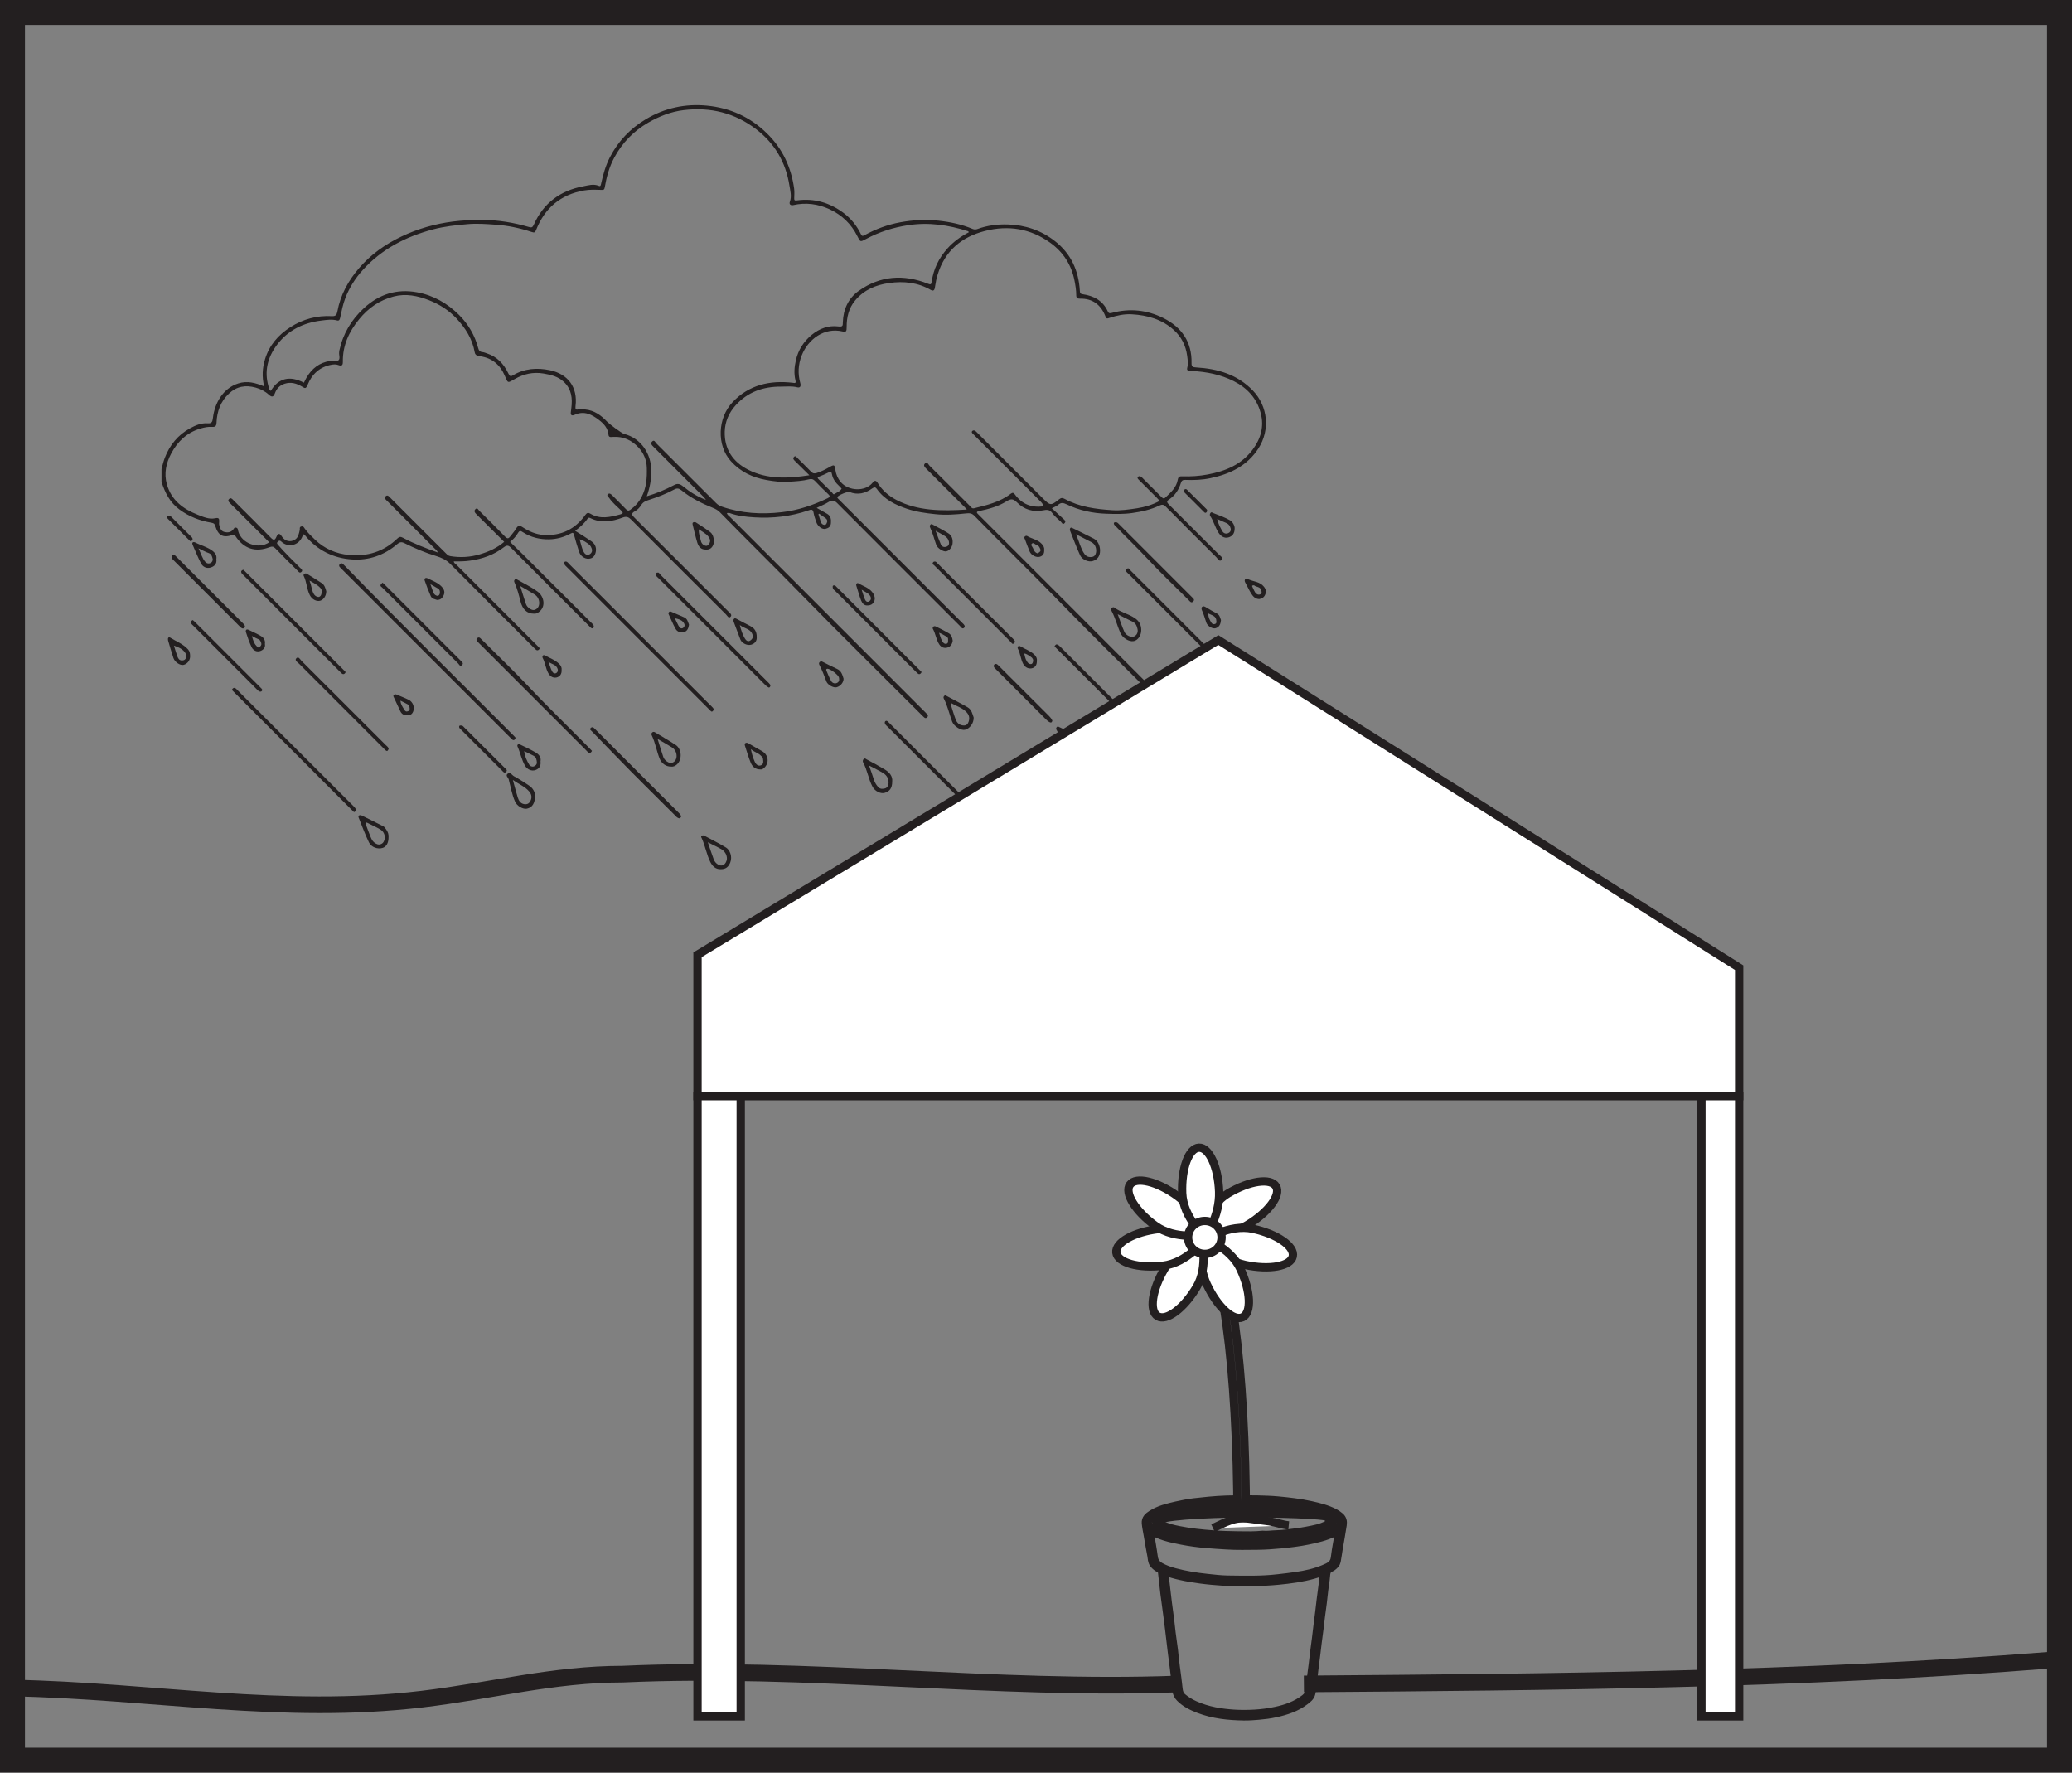 <?xml version="1.0" encoding="UTF-8"?>
<svg xmlns="http://www.w3.org/2000/svg" xmlns:xlink="http://www.w3.org/1999/xlink" width="249pt" height="213pt" viewBox="0 0 249 213" version="1.1">
<rect x="0" y="0" width="249" height="213" fill="#808080" stroke="none"/>
<g id="surface1">
<path style="fill:none;stroke-width:3;stroke-linecap:butt;stroke-linejoin:miter;stroke:rgb(13.73%,12.16%,12.549%);stroke-opacity:1;stroke-miterlimit:10;" d="M 247.5 1.5 L 1.5 1.5 L 1.5 211.5 L 247.5 211.5 Z M 247.5 1.5 " transform="matrix(1,0,0,-1,0,213)"/>
<path style="fill:none;stroke-width:2;stroke-linecap:butt;stroke-linejoin:miter;stroke:rgb(13.73%,12.16%,12.549%);stroke-opacity:1;stroke-miterlimit:10;" d="M -0.001 -0 C 29.835 0.219 59.714 0.484 89.472 2.84 " transform="matrix(1,0,0,-1,156.696,202.34)"/>
<path style="fill:none;stroke-width:2;stroke-linecap:butt;stroke-linejoin:miter;stroke:rgb(13.73%,12.16%,12.549%);stroke-opacity:1;stroke-miterlimit:10;" d="M 0 0.001 C 16.766 -0.331 32.48 -3.331 49.242 -1.331 C 57.625 -0.331 64.961 1.669 73.34 1.669 C 95.344 2.669 118.395 -0.331 139.898 0.481 " transform="matrix(1,0,0,-1,1.5,202.833)"/>
<path style=" stroke:none;fill-rule:evenodd;fill:rgb(13.73%,12.16%,12.549%);fill-opacity:1;" d="M 98.441 61.723 C 98.41 61.746 98.383 61.773 98.352 61.797 C 98.445 62.094 98.547 62.391 98.637 62.691 C 98.699 62.898 98.82 63.031 99.043 63.07 C 99.227 63.098 99.293 62.98 99.355 62.844 C 99.469 62.613 99.422 62.422 99.219 62.273 C 98.965 62.082 98.699 61.906 98.441 61.723 M 69.652 64.801 C 69.812 65.332 69.902 65.824 70.109 66.254 C 70.23 66.508 70.508 66.832 70.887 66.586 C 71.234 66.355 71.188 66.016 71.012 65.691 C 70.949 65.582 70.863 65.477 70.766 65.406 C 70.453 65.168 70.137 64.938 69.652 64.801 M 101.141 58.707 C 101.059 58.621 100.969 58.512 100.867 58.418 C 100.43 58.02 100.078 57.559 99.977 56.973 C 99.914 56.625 99.812 56.645 99.555 56.777 C 99.191 56.965 98.809 57.121 98.426 57.273 C 98.184 57.371 98.254 57.465 98.391 57.598 C 98.926 58.125 99.449 58.66 99.988 59.184 C 100.07 59.266 100.133 59.48 100.312 59.348 C 100.586 59.145 100.953 59.07 101.141 58.707 M 60.59 65.109 C 59.461 63.98 58.355 62.879 57.246 61.785 C 57.059 61.598 56.918 61.391 57.137 61.18 C 57.375 60.949 57.48 61.266 57.598 61.379 C 58.645 62.406 59.688 63.441 60.707 64.492 C 60.961 64.75 61.113 64.734 61.309 64.469 C 61.543 64.152 61.82 63.859 62.02 63.52 C 62.234 63.16 62.406 63.086 62.789 63.34 C 63.555 63.844 64.395 64.219 65.332 64.277 C 67.453 64.41 69.125 63.582 70.348 61.863 C 70.535 61.602 70.707 61.582 70.938 61.719 C 72.121 62.434 73.324 62.137 74.535 61.812 C 74.895 61.715 74.922 61.617 74.648 61.344 C 74.16 60.855 73.605 60.426 73.215 59.84 C 73.121 59.703 72.871 59.555 73.047 59.387 C 73.246 59.203 73.441 59.379 73.605 59.547 C 74.145 60.098 74.699 60.633 75.23 61.188 C 75.395 61.359 75.531 61.41 75.73 61.27 C 76.316 60.855 76.77 60.344 77.109 59.699 C 77.688 58.598 77.762 57.422 77.73 56.219 C 77.707 55.281 77.363 54.453 76.734 53.773 C 75.926 52.902 74.922 52.422 73.695 52.496 C 73.48 52.508 73.152 52.598 73.125 52.25 C 73.059 51.445 72.559 50.906 71.988 50.469 C 71.133 49.805 70.191 49.316 69.051 49.848 C 68.793 49.965 68.547 49.953 68.598 49.543 C 68.617 49.383 68.637 49.223 68.656 49.066 C 68.805 47.898 68.707 46.793 67.785 45.91 C 67.086 45.238 66.227 45.035 65.301 44.879 C 64.051 44.672 62.93 44.938 61.879 45.535 C 60.988 46.047 61.051 46.074 60.664 45.156 C 60.117 43.859 59.16 43.023 57.723 42.812 C 57.422 42.77 57.113 42.723 57.047 42.332 C 56.77 40.73 55.941 39.426 54.852 38.258 C 53.922 37.266 52.785 36.551 51.535 36.066 C 50.188 35.543 48.793 35.242 47.316 35.625 C 45.605 36.07 44.262 37.008 43.156 38.367 C 41.93 39.867 41.168 41.527 41.203 43.492 C 41.211 43.941 41.016 44 40.676 43.871 C 40.406 43.766 40.125 43.777 39.867 43.824 C 38.418 44.074 37.473 44.969 36.949 46.285 C 36.75 46.781 36.598 46.633 36.305 46.461 C 35.652 46.074 34.969 45.859 34.199 46.113 C 33.621 46.305 33.254 46.672 33.043 47.238 C 32.898 47.621 32.73 47.824 32.309 47.43 C 31.863 47.02 31.305 46.73 30.711 46.57 C 29.535 46.25 28.465 46.406 27.527 47.281 C 26.492 48.246 26.074 49.449 26.02 50.809 C 26.004 51.211 25.848 51.316 25.488 51.293 C 25.016 51.262 24.551 51.355 24.102 51.488 C 22.492 51.961 21.355 53.027 20.586 54.473 C 19.965 55.633 19.684 56.879 20.055 58.199 C 20.598 60.121 22.016 61.164 23.762 61.852 C 24.43 62.113 25.125 62.43 25.855 62.273 C 26.316 62.172 26.355 62.336 26.34 62.688 C 26.336 62.816 26.312 62.949 26.344 63.07 C 26.434 63.418 26.531 63.797 26.93 63.91 C 27.305 64.016 27.688 63.992 27.988 63.676 C 28.102 63.551 28.148 63.328 28.395 63.406 C 28.617 63.473 28.59 63.699 28.633 63.844 C 29.031 65.309 31.074 66.051 32.355 65.16 C 30.844 63.656 29.34 62.152 27.836 60.652 C 27.758 60.574 27.68 60.496 27.602 60.418 C 27.457 60.281 27.355 60.129 27.539 59.953 C 27.727 59.777 27.867 59.918 28.004 60.055 C 28.078 60.133 28.156 60.211 28.234 60.285 C 29.676 61.727 31.125 63.156 32.547 64.613 C 32.879 64.953 33.035 64.93 33.219 64.508 C 33.395 64.105 33.574 63.992 33.875 64.469 C 34.25 65.059 34.93 65.184 35.473 64.824 C 35.863 64.562 35.918 64.113 36.023 63.699 C 36.062 63.543 35.938 63.332 36.211 63.258 C 36.465 63.191 36.547 63.406 36.629 63.523 C 36.98 64.023 37.426 64.426 37.855 64.844 C 38.988 65.934 40.379 66.531 41.91 66.68 C 44.137 66.898 46.137 66.289 47.77 64.691 C 47.984 64.48 48.148 64.469 48.434 64.621 C 49.754 65.336 51.16 65.867 52.613 66.387 C 52.531 66.133 52.352 66.027 52.219 65.891 C 50.352 64.02 48.484 62.152 46.617 60.285 C 46.512 60.18 46.398 60.086 46.309 59.969 C 46.227 59.859 46.238 59.73 46.352 59.625 C 46.461 59.523 46.582 59.516 46.695 59.609 C 46.809 59.699 46.906 59.809 47.008 59.914 C 49.203 62.105 51.395 64.297 53.586 66.488 C 53.734 66.637 53.867 66.781 54.121 66.824 C 55.32 67.023 56.488 66.953 57.656 66.609 C 58.719 66.293 59.711 65.859 60.59 65.109 M 97.266 57.105 C 96.602 56.449 96.043 55.898 95.48 55.344 C 95.355 55.215 95.266 55.082 95.406 54.918 C 95.586 54.707 95.691 54.902 95.801 55.008 C 96.359 55.562 96.922 56.113 97.473 56.68 C 97.672 56.891 97.848 56.926 98.141 56.836 C 98.699 56.664 99.199 56.398 99.699 56.117 C 100.242 55.805 100.305 55.836 100.391 56.465 C 100.469 57.012 100.68 57.504 101.035 57.922 C 101.973 59.027 103.988 59.09 104.848 58.02 C 105.035 57.789 105.227 57.621 105.469 58.02 C 106.016 58.926 106.809 59.594 107.734 60.078 C 108.988 60.738 110.34 61.07 111.75 61.219 C 113.195 61.367 114.633 61.324 116.191 61.227 C 116.035 61.055 115.98 60.988 115.918 60.926 C 114.391 59.395 112.859 57.863 111.328 56.336 C 111.141 56.148 110.914 55.93 111.16 55.691 C 111.441 55.418 111.555 55.812 111.691 55.945 C 113.324 57.555 114.938 59.18 116.562 60.797 C 116.695 60.934 116.805 61.137 117.055 61.074 C 118.605 60.699 120.164 60.328 121.465 59.328 C 121.68 59.164 121.812 59.199 121.957 59.402 C 122.812 60.586 123.973 61.035 125.418 60.836 C 125.336 60.535 125.129 60.336 124.926 60.137 C 123.539 58.75 122.152 57.363 120.766 55.977 C 119.508 54.719 118.25 53.457 116.992 52.203 C 116.875 52.086 116.699 51.945 116.836 51.797 C 116.973 51.652 117.172 51.719 117.316 51.871 C 117.406 51.965 117.496 52.055 117.59 52.145 C 120.168 54.723 122.75 57.305 125.328 59.887 C 126.203 60.758 126.293 60.781 127.25 60.016 C 127.516 59.805 127.664 59.797 127.941 59.945 C 129.723 60.922 131.684 61.176 133.668 61.305 C 134.668 61.371 135.664 61.223 136.648 61.074 C 137.582 60.93 138.492 60.656 139.367 60.188 C 139.223 60.035 139.117 59.914 139.004 59.797 C 138.301 59.098 137.602 58.398 136.902 57.699 C 136.789 57.582 136.609 57.441 136.762 57.293 C 136.902 57.152 137.102 57.227 137.242 57.379 C 137.316 57.461 137.398 57.535 137.473 57.613 C 138.16 58.301 138.852 58.988 139.535 59.676 C 139.68 59.824 139.824 59.992 140.043 59.789 C 140.695 59.184 141.375 58.574 141.535 57.648 C 141.602 57.254 141.785 57.223 142.086 57.234 C 143.105 57.27 144.117 57.203 145.121 57.016 C 147.266 56.617 149.207 55.828 150.551 54.004 C 151.516 52.703 151.938 51.246 151.504 49.633 C 151.027 47.852 149.879 46.609 148.258 45.793 C 146.676 44.996 144.969 44.664 143.211 44.578 C 142.934 44.566 142.562 44.605 142.676 44.191 C 142.809 43.695 142.727 43.23 142.664 42.746 C 142.504 41.516 141.965 40.465 141.062 39.652 C 139.641 38.371 137.883 37.871 136.012 37.766 C 135.09 37.711 134.188 37.914 133.309 38.203 C 133.098 38.277 132.965 38.34 132.859 38.055 C 132.32 36.645 131.332 35.855 129.777 35.887 C 129.48 35.895 129.336 35.797 129.336 35.48 C 129.34 34.883 129.238 34.297 129.125 33.711 C 128.754 31.812 127.766 30.289 126.215 29.172 C 123.832 27.457 121.168 27.035 118.352 27.758 C 115.551 28.477 113.562 30.137 112.684 32.984 C 112.539 33.449 112.445 33.918 112.375 34.398 C 112.34 34.641 112.301 35.094 111.867 34.844 C 110.293 33.941 108.621 33.754 106.852 34.008 C 105.238 34.238 103.828 34.828 102.766 36.105 C 101.988 37.035 101.738 38.148 101.746 39.32 C 101.746 39.789 101.699 39.938 101.266 39.832 C 99.062 39.301 97.098 40.762 96.332 42.742 C 95.918 43.816 95.863 44.918 96.176 46.035 C 96.266 46.371 96.191 46.637 95.805 46.539 C 95.148 46.371 94.496 46.461 93.848 46.457 C 91.73 46.445 89.871 47.086 88.414 48.691 C 87.594 49.594 87.129 50.664 87.094 51.863 C 87.035 53.973 88.078 55.504 89.906 56.438 C 92.211 57.613 94.672 57.504 97.266 57.105 M 36.523 45.984 C 36.629 45.781 36.723 45.57 36.84 45.367 C 37.477 44.285 38.383 43.574 39.641 43.379 C 39.98 43.324 40.418 43.477 40.656 43.309 C 40.926 43.121 40.715 42.66 40.758 42.324 C 40.766 42.25 40.77 42.18 40.785 42.109 C 41.223 40.098 42.219 38.422 43.734 37.027 C 45.562 35.348 47.676 34.676 50.117 35.121 C 52.09 35.484 53.77 36.453 55.168 37.844 C 56.273 38.945 57.062 40.289 57.465 41.82 C 57.543 42.129 57.668 42.281 57.988 42.309 C 58.16 42.324 58.332 42.402 58.5 42.457 C 59.746 42.863 60.551 43.742 61.098 44.887 C 61.23 45.16 61.332 45.285 61.629 45.105 C 63.027 44.266 64.555 44.164 66.09 44.488 C 68.227 44.938 69.457 46.5 69.16 48.82 C 69.121 49.105 69.199 49.293 69.484 49.191 C 69.785 49.078 70.043 49.176 70.32 49.203 C 71.414 49.305 72.234 49.898 72.953 50.664 C 73.191 50.918 74.672 52.047 75.004 52.137 C 77.082 52.68 78.254 54.555 78.273 56.555 C 78.281 57.594 78.094 58.613 77.727 59.629 C 78.91 59.281 79.98 58.828 81.008 58.285 C 81.438 58.055 81.723 58.145 82.074 58.43 C 82.906 59.109 83.812 59.688 84.836 60.062 C 84.727 59.895 84.598 59.754 84.465 59.621 C 82.492 57.648 80.523 55.68 78.551 53.707 C 78.352 53.508 78.102 53.281 78.395 53.027 C 78.645 52.809 78.758 53.164 78.887 53.289 C 81.281 55.668 83.668 58.055 86.051 60.441 C 86.258 60.652 86.488 60.789 86.777 60.887 C 89.121 61.691 91.516 61.828 93.969 61.543 C 95.91 61.32 97.707 60.703 99.449 59.871 C 99.73 59.734 99.797 59.629 99.535 59.383 C 98.984 58.871 98.457 58.336 97.938 57.789 C 97.734 57.574 97.523 57.52 97.254 57.586 C 96.445 57.797 95.617 57.832 94.789 57.887 C 93.879 57.949 92.977 57.836 92.082 57.672 C 90.434 57.371 89.004 56.707 87.844 55.43 C 86.082 53.48 86.25 50.199 88.047 48.312 C 90.02 46.238 92.52 45.676 95.281 45.996 C 95.492 46.02 95.691 46.113 95.59 45.688 C 95.402 44.914 95.457 44.121 95.633 43.336 C 95.914 42.066 96.578 41.027 97.57 40.219 C 98.48 39.477 99.57 39.074 100.734 39.223 C 101.336 39.305 101.273 39.09 101.289 38.695 C 101.34 37.164 101.957 35.836 103.18 34.965 C 105.766 33.117 108.594 32.926 111.527 34.094 C 111.824 34.211 111.914 34.203 111.965 33.848 C 112.18 32.328 112.824 31.008 113.848 29.867 C 114.582 29.043 115.461 28.418 116.438 27.902 C 116.379 27.832 116.359 27.789 116.328 27.781 C 113.988 27.035 111.617 26.68 109.145 27.059 C 107.34 27.332 105.656 27.871 104.059 28.727 C 103.387 29.09 103.387 29.098 103.039 28.395 C 102.305 26.91 101.164 25.82 99.68 25.137 C 98.301 24.504 96.836 24.301 95.324 24.648 C 95.027 24.715 94.809 24.547 94.914 24.258 C 95.168 23.578 94.961 22.898 94.863 22.27 C 94.434 19.527 93.117 17.258 90.902 15.551 C 88.312 13.559 85.367 12.844 82.156 13.234 C 80.645 13.414 79.234 13.969 77.914 14.727 C 76.152 15.742 74.785 17.145 73.82 18.938 C 73.215 20.059 72.887 21.266 72.676 22.508 C 72.629 22.793 72.543 22.824 72.262 22.816 C 71.57 22.793 70.887 22.762 70.191 22.883 C 67.367 23.383 65.473 24.988 64.43 27.625 C 64.297 27.969 64.195 27.973 63.883 27.871 C 62.48 27.41 61.031 27.098 59.566 27 C 58.453 26.922 57.336 26.832 56.199 26.934 C 54.789 27.055 53.387 27.207 52.035 27.566 C 48.789 28.43 45.879 29.91 43.594 32.445 C 42.695 33.441 41.984 34.555 41.5 35.82 C 41.199 36.598 41.047 37.402 40.875 38.203 C 40.828 38.418 40.742 38.57 40.516 38.508 C 39.887 38.34 39.27 38.438 38.637 38.516 C 36.441 38.785 34.59 39.684 33.258 41.473 C 32.168 42.945 31.742 44.59 32.262 46.414 C 32.32 46.629 32.316 46.848 32.547 46.961 C 33.469 45.41 34.852 45.113 36.523 45.984 M 19.41 56.355 C 19.535 55.918 19.633 55.465 19.793 55.043 C 20.383 53.484 21.387 52.254 22.852 51.457 C 23.488 51.109 24.188 50.805 24.953 50.863 C 25.457 50.902 25.535 50.664 25.586 50.23 C 25.793 48.422 26.812 46.66 28.617 46.078 C 29.719 45.719 30.703 46.004 31.746 46.43 C 31.469 45.312 31.523 44.234 31.848 43.168 C 32.359 41.48 33.445 40.238 34.902 39.309 C 36.422 38.34 38.09 37.891 39.887 37.988 C 40.34 38.016 40.469 37.82 40.543 37.434 C 40.91 35.438 41.844 33.73 43.168 32.199 C 44.586 30.555 46.316 29.34 48.25 28.418 C 50.199 27.492 52.262 26.898 54.422 26.621 C 55.621 26.473 56.812 26.418 58.012 26.426 C 59.902 26.438 61.746 26.75 63.551 27.273 C 63.891 27.371 63.996 27.336 64.156 26.984 C 65.305 24.406 67.34 22.898 70.082 22.387 C 70.668 22.277 71.32 22.059 71.957 22.332 C 72.176 22.426 72.199 22.25 72.238 22.066 C 72.477 20.98 72.773 19.914 73.285 18.914 C 74.289 16.957 75.742 15.445 77.617 14.324 C 79.879 12.969 82.359 12.445 84.949 12.695 C 87.707 12.961 90.133 14.035 92.156 16.016 C 94.047 17.863 95.074 20.086 95.434 22.66 C 95.488 23.039 95.449 23.43 95.445 23.816 C 95.441 24.031 95.469 24.121 95.754 24.082 C 97.844 23.793 99.715 24.344 101.391 25.602 C 102.289 26.277 102.973 27.137 103.457 28.137 C 103.594 28.426 103.719 28.355 103.898 28.258 C 105.246 27.52 106.668 26.992 108.184 26.711 C 109.707 26.434 111.23 26.344 112.781 26.516 C 114.207 26.672 115.578 26.957 116.898 27.516 C 117.082 27.594 117.277 27.586 117.461 27.52 C 118.648 27.086 119.875 26.93 121.133 26.973 C 123.207 27.039 125.086 27.668 126.73 28.938 C 128.703 30.457 129.625 32.512 129.77 34.953 C 129.785 35.203 129.812 35.309 130.117 35.355 C 131.449 35.547 132.543 36.125 133.129 37.422 C 133.246 37.691 133.406 37.656 133.648 37.59 C 135.781 37.02 137.859 37.246 139.809 38.219 C 142 39.316 143.25 41.09 143.191 43.625 C 143.18 44.082 143.348 44.129 143.75 44.152 C 146.336 44.305 148.711 44.996 150.574 46.941 C 152.387 48.844 152.641 51.684 151.238 53.871 C 149.891 55.969 147.836 56.953 145.488 57.453 C 144.484 57.668 143.469 57.707 142.453 57.664 C 142.152 57.652 142.004 57.734 141.914 58.027 C 141.656 58.859 141.203 59.555 140.457 60.039 C 140.125 60.25 140.277 60.426 140.484 60.633 C 142.488 62.625 144.484 64.621 146.477 66.625 C 146.656 66.805 147.059 67.027 146.801 67.285 C 146.535 67.551 146.34 67.125 146.168 66.953 C 144.137 64.938 142.113 62.918 140.102 60.883 C 139.84 60.617 139.66 60.594 139.336 60.746 C 138.289 61.246 137.176 61.488 136.027 61.648 C 135.004 61.793 133.984 61.762 132.965 61.73 C 131.301 61.676 129.684 61.332 128.176 60.598 C 127.77 60.402 127.484 60.363 127.145 60.672 C 126.977 60.828 126.738 60.898 126.402 61.074 C 126.887 61.516 127.34 61.93 127.789 62.348 C 127.93 62.48 128.141 62.629 127.945 62.848 C 127.707 63.113 127.602 62.793 127.484 62.684 C 127.117 62.348 126.727 62.027 126.441 61.629 C 126.133 61.203 125.758 61.238 125.363 61.32 C 124.133 61.566 123.066 61.219 122.207 60.359 C 121.762 59.914 121.488 59.906 120.953 60.238 C 119.961 60.863 118.82 61.164 117.68 61.406 C 117.32 61.484 117.328 61.586 117.559 61.801 C 117.656 61.887 117.742 61.98 117.832 62.074 C 125.105 69.348 132.383 76.621 139.656 83.902 C 139.836 84.082 140.246 84.289 139.98 84.57 C 139.668 84.898 139.461 84.453 139.277 84.27 C 135.273 80.281 131.234 76.332 127.305 72.277 C 123.938 68.805 120.469 65.434 117.09 61.973 C 116.785 61.66 116.504 61.645 116.078 61.691 C 114.855 61.824 113.633 61.918 112.387 61.781 C 111.23 61.656 110.094 61.508 109 61.137 C 107.59 60.66 106.258 60.023 105.367 58.738 C 105.219 58.527 105.059 58.508 104.816 58.688 C 103.988 59.289 103.078 59.512 102.082 59.117 C 101.867 59.031 100.734 59.508 100.645 59.707 C 100.605 59.781 100.641 59.844 100.699 59.898 C 100.801 60.004 100.902 60.109 101.008 60.211 C 105.832 65.035 110.656 69.859 115.477 74.684 C 115.543 74.75 115.605 74.816 115.672 74.879 C 115.848 75.031 116.043 75.246 115.867 75.43 C 115.641 75.656 115.488 75.34 115.352 75.207 C 110.445 70.309 105.543 65.41 100.652 60.496 C 100.301 60.141 100.035 60.035 99.59 60.309 C 99.156 60.582 98.668 60.77 98.141 61.027 C 98.609 61.293 99.016 61.516 99.418 61.75 C 99.84 62.004 99.895 62.406 99.855 62.859 C 99.824 63.285 99.57 63.453 99.211 63.543 C 98.812 63.645 98.277 63.262 98.098 62.738 C 97.973 62.363 97.836 61.992 97.77 61.605 C 97.691 61.113 97.426 61.238 97.125 61.34 C 95.027 62.059 92.855 62.301 90.656 62.164 C 89.66 62.102 88.648 61.996 87.691 61.652 C 87.594 61.621 87.473 61.648 87.352 61.648 C 87.414 61.891 87.617 62.004 87.766 62.152 C 95.547 69.938 103.328 77.715 111.105 85.496 C 111.211 85.602 111.312 85.707 111.414 85.812 C 111.539 85.934 111.551 86.07 111.426 86.195 C 111.301 86.32 111.168 86.316 111.043 86.191 C 110.977 86.129 110.91 86.066 110.844 86 C 105.918 81.074 100.945 76.191 96.078 71.203 C 92.918 67.965 89.684 64.801 86.523 61.562 C 86.277 61.309 85.996 61.156 85.668 61.023 C 84.328 60.488 83.039 59.848 81.914 58.93 C 81.629 58.699 81.391 58.617 81.039 58.809 C 80.059 59.344 79.016 59.734 77.961 60.078 C 77.59 60.199 77.281 60.32 77.059 60.684 C 76.883 60.973 76.621 61.258 76.328 61.414 C 75.758 61.715 75.957 61.918 76.293 62.25 C 80 65.938 83.691 69.637 87.387 73.332 C 87.438 73.383 87.492 73.438 87.543 73.488 C 87.719 73.664 88.023 73.883 87.793 74.113 C 87.562 74.348 87.395 73.984 87.25 73.836 C 83.441 70.043 79.641 66.246 75.852 62.438 C 75.543 62.129 75.289 62.02 74.855 62.18 C 73.559 62.668 72.242 62.902 70.926 62.246 C 70.762 62.164 70.676 62.223 70.605 62.328 C 70.215 62.902 69.703 63.352 69.117 63.781 C 69.801 64.215 70.449 64.605 71.066 65.035 C 71.48 65.32 71.695 65.754 71.605 66.266 C 71.523 66.738 71.289 67.113 70.73 67.137 C 70.254 67.156 69.762 66.82 69.594 66.312 C 69.371 65.633 69.168 64.945 68.977 64.258 C 68.91 64.023 68.836 63.969 68.602 64.098 C 67.785 64.543 66.887 64.793 65.973 64.805 C 64.871 64.82 63.789 64.57 62.844 63.953 C 62.559 63.766 62.438 63.723 62.238 64.059 C 62.008 64.445 61.699 64.789 61.301 65.117 C 61.883 65.684 62.453 66.227 63.008 66.781 C 65.668 69.438 68.324 72.098 70.984 74.754 C 71.09 74.859 71.203 74.953 71.289 75.07 C 71.379 75.199 71.398 75.371 71.277 75.469 C 71.176 75.555 71.039 75.477 70.945 75.371 C 70.859 75.277 70.762 75.191 70.672 75.098 C 67.586 72.012 64.496 68.934 61.422 65.832 C 61.094 65.5 60.906 65.484 60.535 65.766 C 59.344 66.684 57.969 67.156 56.484 67.367 C 55.832 67.461 55.188 67.465 54.531 67.453 C 54.547 67.664 54.75 67.758 54.883 67.891 C 58.07 71.086 61.258 74.273 64.449 77.465 C 64.539 77.555 64.633 77.645 64.723 77.738 C 64.812 77.832 64.914 77.918 64.77 78.055 C 64.66 78.16 64.539 78.172 64.426 78.086 C 64.309 78 64.215 77.883 64.109 77.781 C 60.777 74.449 57.434 71.125 54.125 67.77 C 53.625 67.262 53.051 67.008 52.414 66.812 C 51.086 66.414 49.816 65.871 48.582 65.254 C 48.223 65.078 48 65.156 47.738 65.379 C 46.172 66.719 44.324 67.359 42.297 67.223 C 40.055 67.07 38.137 66.129 36.684 64.359 C 36.48 64.113 36.438 64.199 36.348 64.434 C 35.926 65.562 34.609 65.852 33.797 65.066 C 33.629 64.906 33.535 64.945 33.391 65.082 C 33.211 65.254 33.312 65.352 33.43 65.488 C 34.254 66.445 35.164 67.32 36.051 68.215 C 36.199 68.363 36.453 68.523 36.207 68.734 C 35.992 68.918 35.848 68.66 35.715 68.527 C 34.828 67.652 33.938 66.777 33.074 65.875 C 32.859 65.652 32.668 65.645 32.418 65.742 C 30.695 66.402 29.301 65.953 28.281 64.395 C 28.188 64.254 28.141 64.215 27.965 64.277 C 26.809 64.668 26.242 64.375 25.867 63.203 C 25.793 62.965 25.738 62.867 25.402 62.809 C 24.016 62.574 22.723 62.074 21.566 61.223 C 20.414 60.375 19.824 59.199 19.41 57.895 Z M 19.41 56.355 "/>
<path style=" stroke:none;fill-rule:evenodd;fill:rgb(13.73%,12.16%,12.549%);fill-opacity:1;" d="M 61.965 88.645 C 61.914 88.738 61.887 88.836 61.824 88.891 C 61.754 88.953 61.645 88.938 61.57 88.875 C 61.461 88.781 61.359 88.676 61.258 88.57 C 54.539 81.855 47.824 75.141 41.109 68.422 C 41.031 68.344 40.957 68.266 40.879 68.188 C 40.734 68.055 40.703 67.906 40.855 67.766 C 40.984 67.641 41.117 67.668 41.238 67.793 C 41.316 67.871 41.398 67.945 41.473 68.023 C 48.125 74.875 54.938 81.566 61.672 88.332 C 61.773 88.434 61.871 88.543 61.965 88.645 "/>
<path style=" stroke:none;fill-rule:evenodd;fill:rgb(13.73%,12.16%,12.549%);fill-opacity:1;" d="M 67.977 67.469 C 68.199 67.48 68.289 67.664 68.414 67.785 C 70.113 69.484 71.812 71.184 73.512 72.879 C 77.465 76.836 81.422 80.789 85.375 84.746 C 85.48 84.852 85.59 84.949 85.684 85.059 C 85.801 85.191 85.785 85.324 85.66 85.445 C 85.512 85.586 85.434 85.445 85.344 85.367 C 85.273 85.305 85.211 85.238 85.148 85.172 C 79.48 79.504 73.812 73.84 68.148 68.168 C 68.023 68.043 67.883 67.934 67.805 67.75 C 67.707 67.527 67.84 67.512 67.977 67.469 "/>
<path style=" stroke:none;fill-rule:evenodd;fill:rgb(13.73%,12.16%,12.549%);fill-opacity:1;" d="M 71.141 90.227 C 71.098 90.293 71.066 90.359 71.016 90.402 C 70.926 90.484 70.809 90.492 70.715 90.422 C 70.598 90.336 70.5 90.223 70.398 90.117 C 66.133 85.855 61.871 81.594 57.609 77.328 C 57.52 77.238 57.422 77.152 57.34 77.055 C 57.223 76.922 57.238 76.785 57.367 76.672 C 57.477 76.574 57.602 76.574 57.711 76.676 C 57.809 76.762 57.895 76.852 57.988 76.945 C 59.852 78.809 61.766 80.633 63.574 82.551 C 65.945 85.074 68.449 87.457 70.863 89.934 C 70.953 90.023 71.039 90.117 71.141 90.227 "/>
<path style=" stroke:none;fill-rule:evenodd;fill:rgb(13.73%,12.16%,12.549%);fill-opacity:1;" d="M 42.809 97.355 C 42.766 97.406 42.707 97.477 42.645 97.539 C 42.539 97.641 42.488 97.523 42.43 97.473 C 42.348 97.402 42.273 97.316 42.195 97.242 C 37.547 92.59 32.895 87.941 28.246 83.289 C 28.168 83.211 28.09 83.133 28.016 83.055 C 27.918 82.961 27.824 82.871 27.969 82.738 C 28.078 82.637 28.199 82.625 28.312 82.711 C 28.414 82.785 28.496 82.887 28.586 82.977 C 33.199 87.59 37.809 92.203 42.422 96.809 C 42.574 96.965 42.742 97.109 42.809 97.355 "/>
<path style=" stroke:none;fill-rule:evenodd;fill:rgb(13.73%,12.16%,12.549%);fill-opacity:1;" d="M 79.105 68.797 C 79.203 68.805 79.293 68.984 79.418 69.109 C 82.477 72.164 85.535 75.219 88.59 78.277 C 89.809 79.496 91.027 80.715 92.246 81.93 C 92.348 82.035 92.461 82.133 92.543 82.25 C 92.613 82.344 92.59 82.453 92.516 82.551 C 92.406 82.695 92.305 82.562 92.238 82.527 C 92.113 82.461 92.008 82.348 91.906 82.246 C 87.645 77.984 83.383 73.723 79.121 69.461 C 79 69.336 78.816 69.242 78.832 69.02 C 78.84 68.914 78.824 68.789 79.105 68.797 "/>
<path style=" stroke:none;fill-rule:evenodd;fill:rgb(13.73%,12.16%,12.549%);fill-opacity:1;" d="M 29.234 68.461 C 29.309 68.527 29.395 68.598 29.469 68.676 C 33.422 72.625 37.375 76.578 41.328 80.535 C 41.43 80.637 41.637 80.738 41.43 80.926 C 41.27 81.07 41.129 80.996 41.004 80.863 C 40.941 80.797 40.875 80.73 40.809 80.668 C 36.973 76.832 33.137 72.996 29.301 69.156 C 29.199 69.055 29.07 68.957 29.012 68.832 C 28.93 68.656 29.023 68.523 29.234 68.461 "/>
<path style=" stroke:none;fill-rule:evenodd;fill:rgb(13.73%,12.16%,12.549%);fill-opacity:1;" d="M 81.879 98.094 C 81.789 98.203 81.773 98.391 81.535 98.305 C 81.348 98.238 81.238 98.098 81.113 97.969 C 78.699 95.559 76.258 93.176 73.891 90.723 C 72.965 89.762 72.027 88.812 71.102 87.852 C 71 87.742 70.797 87.641 71.008 87.457 C 71.176 87.316 71.309 87.402 71.438 87.531 C 74.844 90.941 78.258 94.352 81.664 97.766 C 81.75 97.852 81.801 97.977 81.879 98.094 "/>
<path style=" stroke:none;fill-rule:evenodd;fill:rgb(13.73%,12.16%,12.549%);fill-opacity:1;" d="M 138.719 89.027 C 138.777 89.27 138.672 89.309 138.621 89.375 C 138.539 89.477 138.473 89.418 138.406 89.352 C 138.34 89.289 138.277 89.223 138.211 89.16 C 134.484 85.43 130.754 81.699 127.023 77.973 C 126.961 77.906 126.891 77.848 126.832 77.777 C 126.777 77.715 126.672 77.656 126.789 77.562 C 126.867 77.504 126.898 77.387 127.047 77.445 C 127.234 77.512 127.352 77.645 127.477 77.77 C 131.117 81.41 134.754 85.047 138.395 88.688 C 138.531 88.828 138.719 88.934 138.719 89.027 "/>
<path style=" stroke:none;fill-rule:evenodd;fill:rgb(13.73%,12.16%,12.549%);fill-opacity:1;" d="M 135.559 68.285 C 135.664 68.277 135.723 68.41 135.805 68.492 C 139.371 72.055 142.93 75.617 146.492 79.18 C 146.578 79.266 146.668 79.367 146.711 79.48 C 146.746 79.57 146.762 79.711 146.645 79.77 C 146.566 79.812 146.465 79.797 146.387 79.727 C 146.324 79.66 146.258 79.598 146.195 79.531 C 142.645 75.984 139.094 72.438 135.547 68.887 C 135.469 68.809 135.379 68.738 135.324 68.648 C 135.203 68.441 135.336 68.355 135.559 68.285 "/>
<path style=" stroke:none;fill-rule:evenodd;fill:rgb(13.73%,12.16%,12.549%);fill-opacity:1;" d="M 117.77 97.805 C 117.793 98.035 117.691 98.047 117.57 98.059 C 117.348 98.078 117.25 97.906 117.129 97.785 C 113.629 94.289 110.133 90.789 106.637 87.293 C 106.547 87.203 106.438 87.121 106.379 87.012 C 106.316 86.906 106.293 86.746 106.398 86.656 C 106.508 86.562 106.633 86.625 106.73 86.734 C 106.777 86.789 106.836 86.836 106.887 86.887 C 110.422 90.422 113.957 93.957 117.488 97.492 C 117.602 97.605 117.703 97.73 117.77 97.805 "/>
<path style=" stroke:none;fill-rule:evenodd;fill:rgb(13.73%,12.16%,12.549%);fill-opacity:1;" d="M 46.707 89.988 C 46.629 90.145 46.578 90.336 46.359 90.172 C 46.254 90.094 46.172 89.992 46.082 89.902 C 42.703 86.523 39.32 83.145 35.945 79.758 C 35.762 79.578 35.363 79.355 35.617 79.098 C 35.883 78.828 36.078 79.254 36.246 79.422 C 39.621 82.781 42.988 86.152 46.352 89.52 C 46.488 89.66 46.68 89.766 46.707 89.988 "/>
<path style=" stroke:none;fill-rule:evenodd;fill:rgb(13.73%,12.16%,12.549%);fill-opacity:1;" d="M 100.219 70.336 C 100.375 70.32 100.449 70.441 100.535 70.527 C 103.867 73.855 107.199 77.188 110.523 80.52 C 110.621 80.617 110.855 80.711 110.656 80.91 C 110.449 81.121 110.305 80.945 110.156 80.801 C 109.199 79.84 108.238 78.883 107.281 77.926 C 104.988 75.629 102.695 73.34 100.402 71.039 C 100.277 70.918 100.094 70.824 100.078 70.621 C 100.066 70.504 100.027 70.355 100.219 70.336 "/>
<path style=" stroke:none;fill-rule:evenodd;fill:rgb(13.73%,12.16%,12.549%);fill-opacity:1;" d="M 133.977 62.758 C 134.23 62.711 134.324 62.828 134.426 62.934 C 137.367 65.871 140.305 68.809 143.242 71.75 C 143.379 71.891 143.625 72.047 143.387 72.277 C 143.152 72.508 143 72.262 142.863 72.125 C 141.172 70.445 139.449 68.805 137.824 67.062 C 136.602 65.754 135.305 64.523 134.07 63.227 C 133.957 63.109 133.801 63.012 133.875 62.816 C 133.895 62.77 133.988 62.75 133.977 62.758 "/>
<path style=" stroke:none;fill-rule:evenodd;fill:rgb(13.73%,12.16%,12.549%);fill-opacity:1;" d="M 20.863 66.695 C 21.004 66.672 21.094 66.793 21.199 66.898 C 23.867 69.566 26.535 72.234 29.203 74.902 C 29.367 75.066 29.555 75.27 29.352 75.449 C 29.16 75.625 28.961 75.43 28.801 75.266 C 26.148 72.609 23.492 69.949 20.836 67.297 C 20.699 67.164 20.586 67.039 20.625 66.828 C 20.652 66.699 20.742 66.707 20.863 66.695 "/>
<path style=" stroke:none;fill-rule:evenodd;fill:rgb(13.73%,12.16%,12.549%);fill-opacity:1;" d="M 45.973 70.012 C 46.059 70.09 46.137 70.156 46.211 70.23 C 49.27 73.285 52.324 76.344 55.379 79.398 C 55.531 79.551 55.758 79.711 55.504 79.934 C 55.277 80.133 55.188 79.852 55.082 79.746 C 52.031 76.707 48.988 73.664 45.949 70.617 C 45.855 70.523 45.668 70.457 45.742 70.273 C 45.781 70.18 45.883 70.109 45.973 70.012 "/>
<path style=" stroke:none;fill-rule:evenodd;fill:rgb(13.73%,12.16%,12.549%);fill-opacity:1;" d="M 112.32 67.473 C 112.473 67.453 112.547 67.574 112.637 67.66 C 115.684 70.707 118.727 73.754 121.777 76.797 C 121.926 76.949 122.082 77.105 121.855 77.301 C 121.652 77.48 121.566 77.238 121.469 77.141 C 118.406 74.086 115.348 71.027 112.293 67.961 C 112.199 67.871 112.012 67.805 112.102 67.617 C 112.137 67.535 112.215 67.473 112.32 67.473 "/>
<path style=" stroke:none;fill-rule:evenodd;fill:rgb(13.73%,12.16%,12.549%);fill-opacity:1;" d="M 23.168 74.508 C 23.242 74.57 23.324 74.637 23.398 74.707 C 26.039 77.348 28.68 79.988 31.32 82.629 C 31.434 82.742 31.609 82.883 31.465 83.031 C 31.328 83.176 31.133 83.102 30.984 82.953 C 30.461 82.422 29.926 81.891 29.398 81.359 C 27.352 79.316 25.309 77.273 23.266 75.227 C 23.16 75.125 23.039 75.027 22.969 74.906 C 22.871 74.73 22.961 74.598 23.168 74.508 "/>
<path style=" stroke:none;fill-rule:evenodd;fill:rgb(13.73%,12.16%,12.549%);fill-opacity:1;" d="M 126.465 86.594 C 126.418 86.742 126.375 86.887 126.137 86.777 C 125.969 86.695 125.836 86.578 125.707 86.449 C 123.715 84.457 121.723 82.461 119.73 80.469 C 119.664 80.402 119.602 80.336 119.535 80.273 C 119.398 80.133 119.379 79.953 119.504 79.836 C 119.598 79.742 119.777 79.762 119.898 79.879 C 119.977 79.957 120.055 80.031 120.133 80.109 C 122.113 82.09 124.094 84.074 126.078 86.047 C 126.234 86.207 126.367 86.371 126.465 86.594 "/>
<path style=" stroke:none;fill-rule:evenodd;fill:rgb(13.73%,12.16%,12.549%);fill-opacity:1;" d="M 147.82 80.711 C 148.121 81.566 148.285 82.328 148.742 82.965 C 148.98 83.293 149.273 83.543 149.734 83.344 C 150.219 83.137 150.191 82.699 150.109 82.324 C 150.055 82.051 149.906 81.789 149.609 81.598 C 149.078 81.246 148.465 81.098 147.82 80.711 M 150.68 82.52 C 150.691 83.113 150.266 83.742 149.855 83.859 C 149.312 84.016 148.562 83.746 148.285 83.238 C 147.758 82.277 147.531 81.188 146.996 80.227 C 146.941 80.129 146.957 80.059 147.035 79.988 C 147.16 79.867 147.324 79.859 147.438 79.938 C 148.219 80.457 149.152 80.68 149.922 81.223 C 150.426 81.574 150.598 82.074 150.68 82.52 "/>
<path style=" stroke:none;fill-rule:evenodd;fill:rgb(13.73%,12.16%,12.549%);fill-opacity:1;" d="M 127.762 88.141 C 128.074 88.957 128.297 89.691 128.68 90.359 C 128.898 90.738 129.445 90.961 129.746 90.754 C 130.117 90.508 130.289 90.148 130.105 89.695 C 129.957 89.328 129.711 89.051 129.355 88.879 C 128.855 88.645 128.355 88.414 127.762 88.141 M 130.656 89.812 C 130.652 90.668 130.273 91.176 129.699 91.328 C 129.266 91.445 128.523 91.074 128.242 90.578 C 127.727 89.656 127.5 88.602 126.961 87.688 C 126.887 87.562 126.914 87.445 127.02 87.344 C 127.133 87.238 127.211 87.324 127.309 87.371 C 128.164 87.781 129.035 88.16 129.875 88.609 C 130.418 88.898 130.641 89.434 130.656 89.812 "/>
<path style=" stroke:none;fill-rule:evenodd;fill:rgb(13.73%,12.16%,12.549%);fill-opacity:1;" d="M 118.719 99.25 C 119.008 99.953 119.258 100.559 119.504 101.164 C 119.621 101.445 119.828 101.637 120.102 101.75 C 120.496 101.914 120.98 101.707 121.082 101.348 C 121.211 100.895 121.008 100.277 120.586 100.066 C 120.02 99.781 119.473 99.43 118.719 99.25 M 120.336 102.355 C 119.699 102.238 119.234 101.801 118.953 101.148 C 118.621 100.395 118.32 99.629 117.98 98.879 C 117.918 98.734 117.867 98.602 117.922 98.469 C 117.973 98.352 118.137 98.359 118.215 98.402 C 119.156 98.926 120.273 99.121 121.086 99.844 C 121.973 100.629 121.73 101.996 120.789 102.277 C 120.668 102.312 120.551 102.34 120.336 102.355 "/>
<path style=" stroke:none;fill-rule:evenodd;fill:rgb(13.73%,12.16%,12.549%);fill-opacity:1;" d="M 114.344 84.504 C 114.309 84.535 114.273 84.57 114.242 84.602 C 114.441 85.227 114.621 85.855 114.852 86.469 C 115.008 86.871 115.309 87.145 115.785 87.172 C 116.117 87.191 116.293 87.023 116.395 86.742 C 116.547 86.32 116.488 85.945 116.172 85.598 C 115.664 85.039 114.953 84.863 114.344 84.504 M 117.012 86.227 C 117.023 86.914 116.539 87.547 115.973 87.688 C 115.5 87.805 114.648 87.289 114.426 86.715 C 114.074 85.793 113.879 84.82 113.422 83.941 C 113.355 83.812 113.383 83.699 113.492 83.598 C 113.605 83.492 113.688 83.582 113.781 83.637 C 114.617 84.086 115.465 84.512 116.285 84.988 C 116.777 85.273 116.871 85.824 117.012 86.227 "/>
<path style=" stroke:none;fill-rule:evenodd;fill:rgb(13.73%,12.16%,12.549%);fill-opacity:1;" d="M 79.031 88.797 C 79.273 89.578 79.48 90.277 79.715 90.969 C 79.848 91.375 80.395 91.746 80.711 91.672 C 81.133 91.57 81.297 91.207 81.309 90.859 C 81.316 90.445 81.125 90.043 80.75 89.805 C 80.211 89.465 79.652 89.16 79.031 88.797 M 80.637 92.113 C 80.023 92.121 79.496 91.727 79.266 91.148 C 78.906 90.234 78.75 89.246 78.324 88.355 C 78.262 88.223 78.27 88.109 78.379 88.008 C 78.492 87.91 78.602 87.926 78.727 88 C 79.551 88.504 80.398 88.98 81.203 89.512 C 81.941 90.004 81.996 91.273 81.352 91.852 C 81.137 92.043 80.902 92.152 80.637 92.113 "/>
<path style=" stroke:none;fill-rule:evenodd;fill:rgb(13.73%,12.16%,12.549%);fill-opacity:1;" d="M 134.32 73.805 C 134.617 74.605 134.832 75.285 135.121 75.926 C 135.32 76.371 135.965 76.637 136.301 76.469 C 136.648 76.297 136.777 75.957 136.703 75.598 C 136.625 75.23 136.492 74.883 136.098 74.699 C 135.543 74.441 135.004 74.152 134.32 73.805 M 137.148 75.719 C 137.148 76.355 136.754 76.934 136.246 77.035 C 135.676 77.148 134.891 76.652 134.621 76.02 C 134.258 75.164 134.031 74.254 133.59 73.43 C 133.508 73.281 133.496 73.156 133.625 73.039 C 133.715 72.957 133.832 72.941 133.926 73.012 C 134.68 73.578 135.637 73.758 136.406 74.297 C 136.91 74.648 137.148 75.094 137.148 75.719 "/>
<path style=" stroke:none;fill-rule:evenodd;fill:rgb(13.73%,12.16%,12.549%);fill-opacity:1;" d="M 85.059 101.211 C 85.316 101.957 85.531 102.605 85.77 103.254 C 85.844 103.457 85.969 103.637 86.145 103.781 C 86.621 104.172 87.109 104.031 87.312 103.43 C 87.465 102.984 87.219 102.355 86.719 102.059 C 86.215 101.762 85.68 101.527 85.059 101.211 M 86.652 104.441 C 85.973 104.488 85.582 104.023 85.355 103.566 C 84.918 102.676 84.75 101.664 84.344 100.75 C 84.305 100.664 84.18 100.523 84.344 100.422 C 84.469 100.344 84.578 100.383 84.699 100.449 C 85.551 100.914 86.426 101.336 87.25 101.844 C 87.711 102.125 88.035 102.922 87.762 103.629 C 87.551 104.172 87.207 104.441 86.652 104.441 "/>
<path style=" stroke:none;fill-rule:evenodd;fill:rgb(13.73%,12.16%,12.549%);fill-opacity:1;" d="M 129.301 64.195 C 129.695 65.07 129.848 65.871 130.309 66.543 C 130.559 66.902 130.914 66.992 131.297 66.906 C 131.629 66.832 131.727 66.465 131.734 66.223 C 131.746 65.793 131.59 65.371 131.164 65.148 C 130.594 64.848 130.016 64.559 129.301 64.195 M 132.199 66.172 C 132.195 66.82 131.887 67.25 131.309 67.418 C 130.82 67.566 130.047 67.262 129.797 66.719 C 129.355 65.746 128.98 64.742 128.586 63.746 C 128.551 63.66 128.57 63.512 128.629 63.441 C 128.703 63.355 128.82 63.418 128.922 63.469 C 129.773 63.895 130.637 64.297 131.477 64.742 C 131.938 64.988 132.203 65.578 132.199 66.172 "/>
<path style=" stroke:none;fill-rule:evenodd;fill:rgb(13.73%,12.16%,12.549%);fill-opacity:1;" d="M 61.633 93.719 C 61.848 94.492 62.012 95.164 62.219 95.82 C 62.34 96.203 62.551 96.555 63 96.625 C 63.328 96.676 63.582 96.566 63.746 96.238 C 63.965 95.809 63.871 95.422 63.59 95.098 C 63.082 94.5 62.344 94.227 61.633 93.719 M 64.301 95.582 C 64.301 96.543 63.949 97.035 63.328 97.168 C 62.855 97.27 62.129 96.859 61.895 96.32 C 61.52 95.469 61.371 94.543 61.133 93.648 C 61.074 93.43 60.688 93.168 61.035 92.949 C 61.344 92.754 61.527 93.141 61.762 93.27 C 62.383 93.594 62.957 93.988 63.543 94.367 C 64.09 94.719 64.285 95.207 64.301 95.582 "/>
<path style=" stroke:none;fill-rule:evenodd;fill:rgb(13.73%,12.16%,12.549%);fill-opacity:1;" d="M 62.516 70.414 C 62.766 71.203 62.973 71.902 63.207 72.59 C 63.344 73 63.887 73.371 64.203 73.293 C 64.625 73.191 64.793 72.832 64.801 72.48 C 64.809 72.07 64.621 71.664 64.242 71.43 C 63.703 71.09 63.145 70.785 62.516 70.414 M 64.141 73.738 C 63.336 73.738 62.793 73.227 62.551 72.27 C 62.359 71.504 62.16 70.746 61.844 70.023 C 61.773 69.871 61.75 69.758 61.875 69.629 C 62.012 69.488 62.117 69.621 62.211 69.676 C 63.035 70.148 63.902 70.562 64.656 71.129 C 65.324 71.633 65.641 72.812 64.832 73.488 C 64.613 73.672 64.379 73.777 64.141 73.738 "/>
<path style=" stroke:none;fill-rule:evenodd;fill:rgb(13.73%,12.16%,12.549%);fill-opacity:1;" d="M 104.434 91.984 C 104.648 92.594 104.844 93.105 105 93.629 C 105.109 93.98 105.273 94.277 105.52 94.555 C 105.777 94.844 106.09 94.805 106.371 94.727 C 106.637 94.648 106.77 94.371 106.781 94.082 C 106.801 93.566 106.566 93.16 106.148 92.898 C 105.629 92.582 105.078 92.324 104.434 91.984 M 107.219 93.941 C 107.219 94.684 106.914 95.109 106.301 95.273 C 105.816 95.406 105.145 95.066 104.863 94.547 C 104.355 93.613 104.234 92.527 103.719 91.594 C 103.656 91.48 103.676 91.312 103.805 91.191 C 103.953 91.055 104.051 91.199 104.145 91.246 C 104.871 91.637 105.605 92.023 106.312 92.449 C 106.871 92.793 107.301 93.246 107.219 93.941 "/>
<path style=" stroke:none;fill-rule:evenodd;fill:rgb(13.73%,12.16%,12.549%);fill-opacity:1;" d="M 46.266 100.711 C 46.246 100.242 46.062 99.887 45.711 99.676 C 45.223 99.383 44.695 99.152 44.184 98.891 C 44.121 98.859 44.051 98.801 43.992 98.871 C 43.914 98.965 43.961 99.062 44.004 99.172 C 44.18 99.617 44.324 100.078 44.516 100.516 C 44.629 100.777 44.734 101.051 44.977 101.238 C 45.23 101.438 45.5 101.562 45.82 101.414 C 46.133 101.27 46.184 100.957 46.266 100.711 M 46.695 100.582 C 46.699 101.277 46.438 101.746 45.98 101.887 C 45.402 102.066 44.633 101.828 44.336 101.219 C 43.859 100.238 43.492 99.207 43.082 98.195 C 43.062 98.141 43.082 98.023 43.121 98 C 43.254 97.914 43.391 97.949 43.531 98.02 C 44.363 98.445 45.203 98.855 46.043 99.273 C 46.211 99.355 46.293 99.52 46.402 99.664 C 46.621 99.953 46.715 100.266 46.695 100.582 "/>
<path style=" stroke:none;fill-rule:evenodd;fill:rgb(13.73%,12.16%,12.549%);fill-opacity:1;" d="M 20.902 77.578 C 21.043 78.016 21.16 78.457 21.32 78.883 C 21.414 79.133 21.547 79.375 21.898 79.359 C 22.113 79.352 22.266 79.258 22.336 79.094 C 22.465 78.805 22.352 78.535 22.156 78.301 C 21.844 77.934 21.406 77.758 20.902 77.578 M 22.844 78.789 C 22.891 79.281 22.543 79.773 22.062 79.891 C 21.664 79.992 21.012 79.574 20.844 79.074 C 20.613 78.379 20.41 77.676 20.203 76.973 C 20.137 76.754 20.215 76.469 20.465 76.625 C 21.188 77.078 22.012 77.379 22.602 78.035 C 22.797 78.258 22.84 78.512 22.844 78.789 "/>
<path style=" stroke:none;fill-rule:evenodd;fill:rgb(13.73%,12.16%,12.549%);fill-opacity:1;" d="M 146.277 62.359 C 146.387 62.949 146.645 63.363 146.867 63.781 C 147.02 64.074 147.316 64.211 147.637 64.043 C 147.977 63.867 147.949 63.547 147.809 63.258 C 147.715 63.066 147.555 62.914 147.336 62.828 C 147.008 62.699 146.688 62.543 146.277 62.359 M 148.375 63.457 C 148.391 64.098 148.09 64.445 147.629 64.574 C 147.121 64.715 146.707 64.43 146.438 64.016 C 146.027 63.383 145.859 62.621 145.43 61.996 C 145.367 61.906 145.379 61.75 145.469 61.637 C 145.586 61.48 145.715 61.613 145.801 61.648 C 146.48 61.922 147.18 62.152 147.82 62.52 C 148.137 62.699 148.375 63.16 148.375 63.457 "/>
<path style=" stroke:none;fill-rule:evenodd;fill:rgb(13.73%,12.16%,12.549%);fill-opacity:1;" d="M 100.844 81.609 C 100.836 81.539 100.836 81.465 100.816 81.395 C 100.727 81.078 99.77 80.359 99.445 80.355 C 99.27 80.352 99.273 80.488 99.309 80.578 C 99.488 81.004 99.66 81.438 99.887 81.84 C 100.016 82.062 100.281 82.176 100.547 82.078 C 100.734 82.008 100.875 81.848 100.844 81.609 M 101.375 81.547 C 101.387 81.988 101.008 82.465 100.527 82.582 C 100.164 82.672 99.469 82.305 99.312 81.891 C 99.059 81.223 98.812 80.555 98.48 79.918 C 98.402 79.77 98.391 79.645 98.523 79.531 C 98.637 79.438 98.746 79.465 98.871 79.531 C 99.441 79.824 100.016 80.117 100.602 80.383 C 101.105 80.613 101.23 81.074 101.375 81.547 "/>
<path style=" stroke:none;fill-rule:evenodd;fill:rgb(13.73%,12.16%,12.549%);fill-opacity:1;" d="M 37.195 69.766 C 37.422 70.305 37.438 70.809 37.652 71.266 C 37.781 71.539 37.984 71.707 38.254 71.734 C 38.383 71.746 38.543 71.629 38.602 71.449 C 38.691 71.16 38.734 70.902 38.496 70.645 C 38.152 70.27 37.715 70.051 37.195 69.766 M 39.211 71.047 C 39.215 71.582 38.887 72.066 38.477 72.184 C 38.035 72.305 37.492 72.023 37.234 71.516 C 36.855 70.777 36.863 69.914 36.488 69.176 C 36.441 69.082 36.52 69 36.594 68.949 C 36.691 68.879 36.797 68.891 36.898 68.953 C 37.492 69.324 38.09 69.688 38.672 70.07 C 39.027 70.309 39.113 70.711 39.211 71.047 "/>
<path style=" stroke:none;fill-rule:evenodd;fill:rgb(13.73%,12.16%,12.549%);fill-opacity:1;" d="M 83.988 63.602 C 83.934 64.121 84.137 64.566 84.238 65.023 C 84.301 65.301 84.535 65.535 84.832 65.586 C 85.051 65.621 85.199 65.391 85.277 65.234 C 85.418 64.953 85.301 64.676 85.102 64.441 C 84.797 64.078 84.375 63.883 83.988 63.602 M 84.84 66.035 C 84.219 66.055 83.934 65.66 83.789 65.176 C 83.578 64.477 83.418 63.762 83.242 63.051 C 83.219 62.949 83.195 62.809 83.32 62.762 C 83.414 62.727 83.555 62.727 83.637 62.777 C 84.223 63.16 84.812 63.535 85.371 63.953 C 85.75 64.242 85.898 65.031 85.711 65.477 C 85.547 65.871 85.246 66.062 84.84 66.035 "/>
<path style=" stroke:none;fill-rule:evenodd;fill:rgb(13.73%,12.16%,12.549%);fill-opacity:1;" d="M 112.434 63.777 C 112.68 64.426 112.852 64.93 113.066 65.414 C 113.191 65.707 113.473 65.789 113.758 65.68 C 114.012 65.582 114.09 65.352 114.039 65.09 C 113.98 64.793 113.793 64.566 113.543 64.406 C 113.227 64.203 112.891 64.035 112.434 63.777 M 114.48 65.203 C 114.48 65.672 114.125 66.164 113.719 66.25 C 113.379 66.324 112.66 65.887 112.516 65.477 C 112.262 64.77 112.09 64.039 111.766 63.359 C 111.707 63.227 111.734 63.113 111.844 63.016 C 111.965 62.914 112.043 63.012 112.133 63.059 C 112.762 63.406 113.406 63.719 114.008 64.109 C 114.363 64.344 114.516 64.754 114.48 65.203 "/>
<path style=" stroke:none;fill-rule:evenodd;fill:rgb(13.73%,12.16%,12.549%);fill-opacity:1;" d="M 23.852 65.891 C 24.176 66.523 24.289 67.098 24.688 67.531 C 24.863 67.723 25.082 67.742 25.281 67.66 C 25.492 67.574 25.609 67.332 25.551 67.125 C 25.477 66.871 25.43 66.574 25.086 66.457 C 24.707 66.324 24.348 66.121 23.852 65.891 M 26 67.191 C 26.09 67.777 25.727 68.086 25.258 68.207 C 24.805 68.328 24.371 68.105 24.16 67.699 C 23.781 66.969 23.473 66.207 23.145 65.453 C 23 65.109 23.312 65.105 23.449 65.176 C 24.16 65.547 24.965 65.73 25.605 66.242 C 25.906 66.484 26.07 66.793 26 67.191 "/>
<path style=" stroke:none;fill-rule:evenodd;fill:rgb(13.73%,12.16%,12.549%);fill-opacity:1;" d="M 88.906 75.105 C 89.07 75.766 89.238 76.25 89.5 76.699 C 89.648 76.953 89.875 77.16 90.156 76.973 C 90.402 76.809 90.562 76.574 90.406 76.188 C 90.141 75.527 89.457 75.543 88.906 75.105 M 90.938 76.535 C 90.973 76.996 90.738 77.332 90.262 77.469 C 89.801 77.602 89.156 77.297 88.977 76.852 C 88.688 76.141 88.449 75.41 88.164 74.695 C 88.105 74.547 88.148 74.438 88.207 74.359 C 88.297 74.242 88.422 74.305 88.547 74.375 C 89.082 74.668 89.625 74.953 90.168 75.227 C 90.688 75.492 90.945 75.906 90.938 76.535 "/>
<path style=" stroke:none;fill-rule:evenodd;fill:rgb(13.73%,12.16%,12.549%);fill-opacity:1;" d="M 90.238 90.016 C 90.359 90.668 90.52 91.117 90.715 91.555 C 90.852 91.852 91.113 92.09 91.441 91.961 C 91.828 91.805 91.719 91.41 91.68 91.094 C 91.668 90.988 91.527 90.898 91.441 90.805 C 91.141 90.48 90.691 90.398 90.238 90.016 M 91.395 92.453 C 90.754 92.457 90.406 92.105 90.215 91.641 C 89.945 90.996 89.762 90.32 89.539 89.656 C 89.496 89.531 89.457 89.383 89.566 89.301 C 89.684 89.215 89.828 89.25 89.969 89.336 C 90.492 89.648 91.027 89.941 91.559 90.242 C 92.348 90.688 92.48 91.637 91.859 92.242 C 91.699 92.398 91.539 92.477 91.395 92.453 "/>
<path style=" stroke:none;fill-rule:evenodd;fill:rgb(13.73%,12.16%,12.549%);fill-opacity:1;" d="M 55.367 87.176 C 55.586 87.148 55.668 87.285 55.77 87.387 C 57.402 89.016 59.031 90.645 60.66 92.273 C 60.789 92.406 61.039 92.539 60.812 92.754 C 60.605 92.953 60.469 92.734 60.336 92.598 C 58.691 90.957 57.047 89.312 55.406 87.672 C 55.293 87.559 55.133 87.465 55.188 87.266 C 55.219 87.141 55.332 87.188 55.367 87.176 "/>
<path style=" stroke:none;fill-rule:evenodd;fill:rgb(13.73%,12.16%,12.549%);fill-opacity:1;" d="M 62.996 90.254 C 63.051 90.867 63.301 91.379 63.586 91.867 C 63.688 92.043 63.91 92.168 64.148 92.09 C 64.367 92.016 64.531 91.844 64.516 91.613 C 64.496 91.293 64.434 90.965 64.094 90.797 C 63.742 90.621 63.387 90.449 62.996 90.254 M 64.957 91.492 C 65.02 92 64.824 92.359 64.355 92.527 C 63.891 92.695 63.363 92.465 63.098 92.016 C 62.68 91.301 62.543 90.473 62.203 89.727 C 62.098 89.496 62.27 89.352 62.52 89.473 C 63.16 89.785 63.82 90.082 64.43 90.453 C 64.785 90.668 65.051 91.02 64.957 91.492 "/>
<path style=" stroke:none;fill-rule:evenodd;fill:rgb(13.73%,12.16%,12.549%);fill-opacity:1;" d="M 48.125 84.191 C 48.152 84.625 48.363 84.902 48.531 85.184 C 48.613 85.32 48.73 85.57 48.98 85.473 C 49.078 85.434 49.234 85.418 49.23 85.234 C 49.227 85 49.23 84.762 48.992 84.633 C 48.727 84.484 48.453 84.355 48.125 84.191 M 48.969 85.953 C 48.566 85.969 48.27 85.82 48.098 85.438 C 47.855 84.898 47.605 84.359 47.348 83.828 C 47.289 83.707 47.211 83.609 47.348 83.496 C 47.445 83.418 47.543 83.414 47.652 83.457 C 48.148 83.672 48.652 83.855 49.133 84.098 C 49.625 84.344 49.855 84.992 49.664 85.473 C 49.531 85.809 49.328 85.949 48.969 85.953 "/>
<path style=" stroke:none;fill-rule:evenodd;fill:rgb(13.73%,12.16%,12.549%);fill-opacity:1;" d="M 123.082 78.523 C 123.172 78.832 123.199 79.145 123.379 79.426 C 123.5 79.613 123.594 79.781 123.852 79.797 C 124.062 79.809 124.098 79.641 124.133 79.527 C 124.215 79.273 124.082 79.051 123.883 78.93 C 123.633 78.781 123.41 78.562 123.082 78.523 M 124.602 79.395 C 124.629 79.891 124.391 80.23 123.973 80.309 C 123.547 80.387 123.168 80.168 122.953 79.762 C 122.652 79.191 122.625 78.523 122.32 77.945 C 122.23 77.773 122.359 77.5 122.637 77.668 C 123.184 78.004 123.816 78.199 124.293 78.652 C 124.512 78.867 124.648 79.109 124.602 79.395 "/>
<path style=" stroke:none;fill-rule:evenodd;fill:rgb(13.73%,12.16%,12.549%);fill-opacity:1;" d="M 112.848 76.035 C 112.98 76.41 113.055 76.727 113.207 77 C 113.301 77.172 113.441 77.391 113.703 77.363 C 113.848 77.348 113.934 77.242 113.93 77.102 C 113.922 76.879 114.016 76.637 113.723 76.484 C 113.453 76.344 113.215 76.156 112.848 76.035 M 114.492 76.996 C 114.43 77.363 114.273 77.688 113.852 77.812 C 113.438 77.93 113.09 77.762 112.879 77.441 C 112.5 76.871 112.441 76.156 112.105 75.559 C 112.023 75.418 112.195 75.156 112.441 75.27 C 112.977 75.52 113.504 75.793 114.016 76.09 C 114.324 76.273 114.445 76.605 114.492 76.996 "/>
<path style=" stroke:none;fill-rule:evenodd;fill:rgb(13.73%,12.16%,12.549%);fill-opacity:1;" d="M 51.723 70.195 C 51.875 70.617 51.973 70.934 52.102 71.238 C 52.188 71.449 52.391 71.582 52.602 71.602 C 52.691 71.609 52.84 71.457 52.859 71.293 C 52.887 71.062 52.859 70.852 52.645 70.723 C 52.371 70.559 52.09 70.406 51.723 70.195 M 52.516 72.086 C 52.27 71.996 51.91 71.965 51.766 71.633 C 51.496 71.012 51.25 70.379 51.031 69.738 C 50.945 69.488 51.188 69.391 51.355 69.477 C 51.992 69.801 52.707 70.023 53.176 70.605 C 53.406 70.895 53.492 71.227 53.281 71.602 C 53.117 71.898 52.922 72.09 52.516 72.086 "/>
<path style=" stroke:none;fill-rule:evenodd;fill:rgb(13.73%,12.16%,12.549%);fill-opacity:1;" d="M 145.203 73.711 C 145.195 74.184 145.387 74.527 145.598 74.852 C 145.672 74.969 145.824 75.051 146.016 74.977 C 146.219 74.898 146.176 74.754 146.176 74.621 C 146.164 74 145.645 73.945 145.203 73.711 M 146.73 74.512 C 146.684 74.988 146.543 75.359 146.066 75.492 C 145.719 75.586 145.125 75.246 144.977 74.84 C 144.793 74.336 144.672 73.812 144.438 73.324 C 144.383 73.207 144.355 73.008 144.473 72.914 C 144.602 72.805 144.758 72.871 144.914 72.965 C 145.352 73.242 145.812 73.484 146.266 73.738 C 146.586 73.914 146.625 74.246 146.73 74.512 "/>
<path style=" stroke:none;fill-rule:evenodd;fill:rgb(13.73%,12.16%,12.549%);fill-opacity:1;" d="M 150.707 70.328 C 150.562 70.336 150.41 70.34 150.5 70.504 C 150.652 70.785 150.73 71.113 150.98 71.34 C 151.145 71.484 151.344 71.473 151.492 71.395 C 151.672 71.305 151.613 71.105 151.57 70.93 C 151.449 70.457 150.949 70.566 150.707 70.328 M 151.32 71.984 C 150.863 71.969 150.594 71.684 150.391 71.367 C 150.117 70.945 149.922 70.477 149.672 70.043 C 149.59 69.898 149.543 69.746 149.617 69.633 C 149.711 69.5 149.879 69.547 150.02 69.609 C 150.645 69.895 151.41 69.887 151.887 70.492 C 152.133 70.797 152.203 71.117 152.023 71.496 C 151.871 71.812 151.617 71.938 151.32 71.984 "/>
<path style=" stroke:none;fill-rule:evenodd;fill:rgb(13.73%,12.16%,12.549%);fill-opacity:1;" d="M 65.906 79.535 C 66.078 79.984 66.184 80.336 66.344 80.664 C 66.445 80.867 66.68 81.004 66.887 80.848 C 67.043 80.727 67.098 80.527 66.973 80.277 C 66.758 79.848 66.336 79.812 65.906 79.535 M 67.492 80.504 C 67.523 80.984 67.281 81.324 66.863 81.41 C 66.457 81.488 66.113 81.281 65.891 80.887 C 65.57 80.316 65.531 79.648 65.223 79.074 C 65.117 78.879 65.246 78.617 65.504 78.762 C 66.078 79.086 66.727 79.301 67.211 79.785 C 67.41 79.984 67.527 80.223 67.492 80.504 "/>
<path style=" stroke:none;fill-rule:evenodd;fill:rgb(13.73%,12.16%,12.549%);fill-opacity:1;" d="M 139.871 90.672 C 139.969 91.055 140.031 91.367 140.133 91.668 C 140.203 91.875 140.359 92.051 140.582 92.09 C 140.668 92.105 140.855 91.988 140.867 91.906 C 140.91 91.684 140.949 91.449 140.75 91.242 C 140.516 91.004 140.195 90.922 139.871 90.672 M 140.637 92.562 C 140.125 92.566 139.863 92.227 139.688 91.82 C 139.469 91.297 139.422 90.715 139.164 90.195 C 139.039 89.953 139.254 89.867 139.426 89.859 C 139.766 89.852 141.309 91.066 141.41 91.391 C 141.59 91.938 141.184 92.547 140.637 92.562 "/>
<path style=" stroke:none;fill-rule:evenodd;fill:rgb(13.73%,12.16%,12.549%);fill-opacity:1;" d="M 81.098 74.289 C 81.266 74.637 81.395 74.922 81.543 75.191 C 81.668 75.426 81.875 75.629 82.125 75.422 C 82.344 75.246 82.297 74.977 82.105 74.754 C 81.863 74.469 81.531 74.383 81.098 74.289 M 82.801 75.066 C 82.738 75.508 82.578 75.871 82.145 75.973 C 81.75 76.066 81.371 75.891 81.184 75.559 C 80.867 75.004 80.637 74.395 80.359 73.816 C 80.301 73.695 80.324 73.633 80.406 73.539 C 80.504 73.422 80.59 73.477 80.691 73.52 C 81.195 73.738 81.703 73.957 82.211 74.176 C 82.617 74.348 82.668 74.742 82.801 75.066 "/>
<path style=" stroke:none;fill-rule:evenodd;fill:rgb(13.73%,12.16%,12.549%);fill-opacity:1;" d="M 124.734 66.5 C 124.836 66.344 125.145 66.293 125.016 65.973 C 124.93 65.762 124.824 65.543 124.562 65.473 C 124.367 65.422 124.188 65.133 123.996 65.332 C 123.832 65.492 124.059 65.684 124.137 65.855 C 124.254 66.109 124.332 66.406 124.734 66.5 M 125.48 66.055 C 125.52 66.484 125.359 66.785 124.949 66.902 C 124.535 67.023 123.93 66.719 123.742 66.277 C 123.531 65.785 123.355 65.277 123.16 64.777 C 123.117 64.68 123.031 64.598 123.137 64.488 C 123.223 64.395 123.34 64.352 123.434 64.406 C 123.996 64.754 124.707 64.828 125.18 65.344 C 125.375 65.555 125.52 65.773 125.48 66.055 "/>
<path style=" stroke:none;fill-rule:evenodd;fill:rgb(13.73%,12.16%,12.549%);fill-opacity:1;" d="M 103.547 70.855 C 103.699 71.309 103.789 71.648 103.922 71.973 C 104.012 72.188 104.176 72.434 104.453 72.254 C 104.707 72.09 104.719 71.82 104.539 71.559 C 104.312 71.234 103.934 71.129 103.547 70.855 M 104.32 72.746 C 103.871 72.805 103.625 72.504 103.492 72.176 C 103.258 71.598 103.113 70.984 102.914 70.395 C 102.824 70.133 103.027 70.012 103.152 70.086 C 103.824 70.492 104.672 70.684 105.035 71.5 C 105.309 72.113 104.938 72.742 104.32 72.746 "/>
<path style=" stroke:none;fill-rule:evenodd;fill:rgb(13.73%,12.16%,12.549%);fill-opacity:1;" d="M 30.27 76.422 C 30.422 76.93 30.52 77.309 30.805 77.594 C 30.902 77.691 30.984 77.91 31.199 77.742 C 31.352 77.617 31.461 77.465 31.395 77.27 C 31.328 77.094 31.281 76.895 31.055 76.809 C 30.824 76.723 30.605 76.594 30.27 76.422 M 31.836 77.375 C 31.926 77.824 31.625 78.098 31.301 78.219 C 30.863 78.383 30.434 78.164 30.238 77.762 C 29.957 77.184 29.75 76.57 29.555 75.957 C 29.492 75.754 29.586 75.539 29.891 75.688 C 30.395 75.938 30.91 76.156 31.387 76.445 C 31.707 76.637 31.902 76.961 31.836 77.375 "/>
<path style=" stroke:none;fill-rule:evenodd;fill:rgb(13.73%,12.16%,12.549%);fill-opacity:1;" d="M 23.145 64.781 C 23.152 64.863 23.102 64.934 23.027 64.992 C 22.902 65.09 22.828 64.996 22.754 64.922 C 21.898 64.07 21.051 63.219 20.199 62.367 C 20.09 62.258 19.98 62.113 20.141 62.004 C 20.273 61.91 20.445 61.953 20.578 62.094 C 20.922 62.445 21.273 62.789 21.621 63.141 C 22.062 63.574 22.5 64.016 22.938 64.457 C 23.023 64.543 23.145 64.613 23.145 64.781 "/>
<path style=" stroke:none;fill-rule:evenodd;fill:rgb(13.73%,12.16%,12.549%);fill-opacity:1;" d="M 145.066 61.344 C 145.07 61.484 145.004 61.547 144.93 61.598 C 144.828 61.664 144.762 61.59 144.695 61.527 C 143.906 60.738 143.117 59.945 142.324 59.156 C 142.242 59.074 142.176 58.996 142.281 58.879 C 142.379 58.77 142.523 58.723 142.621 58.82 C 143.43 59.613 144.23 60.418 145.031 61.223 C 145.062 61.254 145.062 61.324 145.066 61.344 "/>
<path style="fill-rule:nonzero;fill:rgb(100%,100%,100%);fill-opacity:1;stroke-width:1;stroke-linecap:butt;stroke-linejoin:miter;stroke:rgb(13.73%,12.16%,12.549%);stroke-opacity:1;stroke-miterlimit:10;" d="M 0.002 -0.001 C 0.002 0.491 4.99 0.894 11.154 0.894 " transform="matrix(1,0,0,-1,139.19,182.733)"/>
<path style="fill-rule:nonzero;fill:rgb(100%,100%,100%);fill-opacity:1;stroke-width:1;stroke-linecap:butt;stroke-linejoin:miter;stroke:rgb(13.73%,12.16%,12.549%);stroke-opacity:1;stroke-miterlimit:10;" d="M -0.001 -0 C -0.001 0.312 -4.341 0.562 -9.708 0.562 " transform="matrix(1,0,0,-1,160.052,182.406)"/>
<path style=" stroke:none;fill-rule:nonzero;fill:rgb(100%,100%,100%);fill-opacity:1;" d="M 151.324 185.461 C 151.863 185.434 152.492 185.391 153.121 185.352 C 154.148 185.281 155.172 185.164 156.191 185.008 C 157.312 184.836 158.422 184.609 159.488 184.215 C 160.008 184.02 160.539 183.816 160.93 183.383 C 161.156 183.137 161.207 182.855 161.027 182.641 C 160.895 182.477 160.746 182.316 160.566 182.195 C 159.941 181.777 159.227 181.566 158.516 181.363 C 156.984 180.934 155.41 180.742 153.836 180.582 C 152.895 180.484 151.953 180.426 151.008 180.41 C 149.492 180.391 147.977 180.387 146.465 180.508 C 145.637 180.574 144.809 180.645 143.984 180.734 C 142.98 180.848 141.988 181.008 141.012 181.25 C 140.105 181.473 139.195 181.699 138.426 182.262 C 137.781 182.727 137.773 183.125 138.344 183.586 C 138.715 183.883 139.16 184.062 139.609 184.227 C 141.152 184.785 142.762 185.02 144.379 185.219 C 145.305 185.336 146.234 185.418 147.168 185.441 C 147.918 185.461 148.672 185.496 149.426 185.516 C 150.027 185.527 150.629 185.426 151.324 185.461 M 161.016 183.664 C 160.746 183.883 160.535 184.043 160.297 184.156 C 159.301 184.641 158.23 184.891 157.156 185.109 C 156.105 185.324 155.039 185.449 153.973 185.555 C 153.023 185.645 152.066 185.715 151.117 185.723 C 149.887 185.73 148.656 185.766 147.426 185.688 C 146.598 185.633 145.766 185.59 144.938 185.516 C 143.957 185.43 142.984 185.301 142.02 185.113 C 140.648 184.848 139.281 184.559 138.113 183.746 C 138.043 183.855 138.129 183.93 138.145 184.02 C 138.312 185.051 138.504 186.074 138.645 187.109 C 138.715 187.648 138.996 188.004 139.438 188.254 C 139.98 188.562 140.57 188.766 141.176 188.926 C 142.449 189.27 143.75 189.473 145.062 189.613 C 145.891 189.703 146.719 189.801 147.547 189.812 C 149.543 189.836 151.547 189.898 153.539 189.664 C 154.289 189.578 155.035 189.496 155.781 189.383 C 156.914 189.215 158.031 188.973 159.09 188.527 C 159.703 188.266 160.332 188.023 160.43 187.168 C 160.562 186.016 160.809 184.879 161.016 183.664 M 139.883 188.766 C 139.883 189.023 139.922 189.234 139.953 189.441 C 140.039 190.012 140.098 190.586 140.164 191.16 C 140.223 191.656 140.273 192.148 140.34 192.641 C 140.426 193.312 140.523 193.984 140.609 194.66 C 140.676 195.18 140.723 195.703 140.785 196.223 C 140.871 196.895 140.977 197.566 141.059 198.238 C 141.141 198.926 141.195 199.613 141.293 200.297 C 141.414 201.168 141.527 202.039 141.621 202.918 C 141.66 203.324 141.77 203.684 142.098 203.961 C 142.551 204.344 143.047 204.641 143.586 204.883 C 144.355 205.23 145.156 205.469 145.98 205.637 C 146.742 205.789 147.508 205.875 148.277 205.926 C 149.113 205.98 149.945 205.973 150.781 205.926 C 151.637 205.879 152.477 205.762 153.316 205.586 C 154.574 205.32 155.762 204.895 156.789 204.105 C 157.102 203.859 157.348 203.562 157.387 203.121 C 157.43 202.629 157.504 202.137 157.555 201.641 C 157.613 201.094 157.699 200.551 157.766 200.004 C 157.832 199.504 157.883 199 157.945 198.496 C 158.016 197.949 158.094 197.406 158.16 196.859 C 158.223 196.359 158.277 195.855 158.34 195.355 C 158.41 194.801 158.484 194.242 158.555 193.688 C 158.617 193.176 158.672 192.664 158.734 192.152 C 158.801 191.617 158.879 191.082 158.945 190.547 C 159.012 190.035 159.066 189.523 159.133 189.012 C 159.141 188.953 159.199 188.887 159.141 188.836 C 159.086 188.785 159.027 188.844 158.965 188.863 C 158.602 188.98 158.238 189.102 157.867 189.207 C 156.48 189.602 155.055 189.785 153.621 189.926 C 152.617 190.023 151.609 190.066 150.602 190.098 C 149.391 190.137 148.176 190.121 146.969 190.039 C 146.07 189.977 145.172 189.902 144.277 189.781 C 143.484 189.672 142.699 189.551 141.922 189.375 C 141.234 189.223 140.559 189.035 139.883 188.766 M 149.277 180.184 C 150.078 180.184 150.609 180.172 151.141 180.188 C 151.93 180.211 152.719 180.23 153.504 180.301 C 154.848 180.426 156.188 180.574 157.508 180.863 C 158.504 181.082 159.5 181.328 160.418 181.812 C 160.637 181.93 160.836 182.078 161.023 182.234 C 161.332 182.492 161.406 182.84 161.348 183.215 C 161.188 184.207 161.027 185.199 160.848 186.191 C 160.762 186.66 160.715 187.133 160.621 187.602 C 160.562 187.883 160.355 188.078 160.133 188.25 C 160.066 188.301 159.996 188.348 159.922 188.375 C 159.41 188.566 159.363 188.992 159.332 189.453 C 159.289 189.984 159.188 190.508 159.125 191.035 C 159.059 191.566 159.008 192.098 158.945 192.629 C 158.879 193.164 158.797 193.699 158.73 194.238 C 158.668 194.738 158.613 195.242 158.551 195.742 C 158.48 196.289 158.402 196.836 158.336 197.379 C 158.273 197.871 158.219 198.367 158.16 198.859 C 158.09 199.434 158.012 200.008 157.941 200.578 C 157.879 201.094 157.828 201.605 157.766 202.113 C 157.711 202.57 157.68 203.031 157.574 203.48 C 157.48 203.895 157.133 204.152 156.809 204.395 C 155.766 205.188 154.551 205.578 153.297 205.855 C 152.621 206.004 151.941 206.09 151.254 206.148 C 150.652 206.199 150.047 206.246 149.453 206.234 C 147.621 206.203 145.805 206.02 144.07 205.355 C 143.234 205.031 142.438 204.652 141.801 203.996 C 141.57 203.758 141.438 203.492 141.398 203.176 C 141.285 202.199 141.188 201.219 141.059 200.246 C 140.922 199.195 140.781 198.148 140.668 197.102 C 140.566 196.188 140.449 195.277 140.332 194.363 C 140.207 193.398 140.066 192.438 139.945 191.473 C 139.84 190.633 139.754 189.793 139.66 188.953 C 139.637 188.746 139.582 188.59 139.363 188.484 C 139.086 188.352 138.836 188.168 138.641 187.906 C 138.422 187.609 138.441 187.266 138.379 186.938 C 138.219 186.121 138.082 185.301 137.941 184.48 C 137.859 183.992 137.75 183.508 137.707 183.02 C 137.66 182.512 138.012 182.219 138.391 181.977 C 139.293 181.398 140.32 181.152 141.344 180.918 C 142.047 180.758 142.758 180.621 143.477 180.531 C 144.078 180.461 144.684 180.398 145.289 180.34 C 146.707 180.203 148.125 180.164 149.277 180.184 "/>
<path style="fill:none;stroke-width:1;stroke-linecap:butt;stroke-linejoin:miter;stroke:rgb(13.73%,12.16%,12.549%);stroke-opacity:1;stroke-miterlimit:10;" d="M -0.001 -0.002 C 0.538 0.025 1.167 0.068 1.796 0.107 C 2.823 0.178 3.847 0.295 4.866 0.451 C 5.987 0.623 7.097 0.85 8.163 1.244 C 8.683 1.439 9.214 1.643 9.604 2.076 C 9.831 2.322 9.882 2.604 9.702 2.818 C 9.569 2.982 9.421 3.143 9.241 3.264 C 8.616 3.682 7.901 3.893 7.19 4.096 C 5.659 4.525 4.085 4.717 2.511 4.877 C 1.569 4.975 0.628 5.033 -0.317 5.049 C -1.833 5.068 -3.349 5.072 -4.86 4.951 C -5.688 4.885 -6.517 4.814 -7.341 4.725 C -8.345 4.611 -9.337 4.451 -10.313 4.209 C -11.22 3.986 -12.13 3.76 -12.899 3.197 C -13.544 2.732 -13.552 2.334 -12.981 1.873 C -12.61 1.576 -12.165 1.397 -11.716 1.232 C -10.173 0.674 -8.563 0.439 -6.946 0.24 C -6.021 0.123 -5.091 0.041 -4.157 0.018 C -3.407 -0.002 -2.653 -0.037 -1.899 -0.057 C -1.298 -0.068 -0.696 0.033 -0.001 -0.002 Z M 9.69 1.795 C 9.421 1.576 9.21 1.416 8.972 1.303 C 7.976 0.818 6.905 0.568 5.831 0.35 C 4.78 0.135 3.714 0.01 2.647 -0.096 C 1.698 -0.186 0.741 -0.256 -0.208 -0.264 C -1.438 -0.271 -2.669 -0.307 -3.899 -0.229 C -4.728 -0.174 -5.56 -0.131 -6.388 -0.057 C -7.368 0.029 -8.341 0.158 -9.306 0.346 C -10.677 0.611 -12.044 0.9 -13.212 1.713 C -13.282 1.604 -13.196 1.529 -13.181 1.439 C -13.013 0.408 -12.821 -0.615 -12.681 -1.65 C -12.61 -2.189 -12.329 -2.545 -11.888 -2.795 C -11.345 -3.103 -10.755 -3.307 -10.149 -3.467 C -8.876 -3.811 -7.575 -4.014 -6.263 -4.154 C -5.435 -4.244 -4.606 -4.342 -3.778 -4.354 C -1.782 -4.377 0.222 -4.439 2.214 -4.205 C 2.964 -4.119 3.71 -4.037 4.456 -3.924 C 5.589 -3.756 6.706 -3.514 7.765 -3.068 C 8.378 -2.807 9.007 -2.564 9.104 -1.709 C 9.237 -0.557 9.483 0.58 9.69 1.795 Z M -11.442 -3.307 C -11.442 -3.564 -11.403 -3.775 -11.372 -3.982 C -11.286 -4.553 -11.228 -5.127 -11.161 -5.701 C -11.103 -6.197 -11.052 -6.689 -10.985 -7.182 C -10.899 -7.854 -10.802 -8.525 -10.716 -9.201 C -10.649 -9.721 -10.603 -10.244 -10.54 -10.764 C -10.454 -11.436 -10.349 -12.107 -10.267 -12.779 C -10.185 -13.467 -10.13 -14.154 -10.032 -14.838 C -9.911 -15.709 -9.798 -16.58 -9.704 -17.459 C -9.665 -17.865 -9.556 -18.225 -9.228 -18.502 C -8.774 -18.885 -8.278 -19.182 -7.739 -19.424 C -6.97 -19.771 -6.169 -20.01 -5.345 -20.178 C -4.583 -20.33 -3.817 -20.416 -3.048 -20.467 C -2.212 -20.521 -1.38 -20.514 -0.544 -20.467 C 0.312 -20.42 1.151 -20.303 1.991 -20.127 C 3.249 -19.861 4.437 -19.436 5.464 -18.646 C 5.776 -18.4 6.022 -18.104 6.062 -17.662 C 6.104 -17.17 6.179 -16.678 6.229 -16.182 C 6.288 -15.635 6.374 -15.092 6.44 -14.545 C 6.507 -14.045 6.558 -13.541 6.62 -13.037 C 6.69 -12.49 6.769 -11.947 6.835 -11.4 C 6.897 -10.9 6.952 -10.396 7.015 -9.896 C 7.085 -9.342 7.159 -8.783 7.229 -8.229 C 7.292 -7.717 7.347 -7.205 7.409 -6.693 C 7.476 -6.158 7.554 -5.623 7.62 -5.088 C 7.687 -4.576 7.741 -4.064 7.808 -3.553 C 7.815 -3.494 7.874 -3.428 7.815 -3.377 C 7.761 -3.326 7.702 -3.385 7.64 -3.404 C 7.276 -3.521 6.913 -3.643 6.542 -3.748 C 5.155 -4.143 3.729 -4.326 2.296 -4.467 C 1.292 -4.564 0.284 -4.607 -0.724 -4.639 C -1.935 -4.678 -3.149 -4.662 -4.356 -4.58 C -5.255 -4.518 -6.153 -4.443 -7.048 -4.322 C -7.841 -4.213 -8.626 -4.092 -9.403 -3.916 C -10.091 -3.764 -10.767 -3.576 -11.442 -3.307 Z M -2.048 5.275 C -1.247 5.275 -0.716 5.287 -0.185 5.271 C 0.604 5.248 1.394 5.229 2.179 5.158 C 3.522 5.033 4.862 4.885 6.183 4.596 C 7.179 4.377 8.175 4.131 9.093 3.647 C 9.312 3.529 9.511 3.381 9.698 3.225 C 10.007 2.967 10.081 2.619 10.022 2.244 C 9.862 1.252 9.702 0.26 9.522 -0.732 C 9.437 -1.201 9.39 -1.674 9.296 -2.143 C 9.237 -2.424 9.03 -2.619 8.808 -2.791 C 8.741 -2.842 8.671 -2.889 8.597 -2.916 C 8.085 -3.107 8.038 -3.533 8.007 -3.994 C 7.964 -4.525 7.862 -5.049 7.8 -5.576 C 7.733 -6.107 7.683 -6.639 7.62 -7.17 C 7.554 -7.705 7.472 -8.24 7.405 -8.779 C 7.343 -9.279 7.288 -9.783 7.226 -10.283 C 7.155 -10.83 7.077 -11.377 7.011 -11.92 C 6.948 -12.412 6.894 -12.908 6.835 -13.4 C 6.765 -13.975 6.687 -14.549 6.616 -15.119 C 6.554 -15.635 6.503 -16.146 6.44 -16.654 C 6.386 -17.111 6.354 -17.572 6.249 -18.021 C 6.155 -18.436 5.808 -18.693 5.483 -18.936 C 4.44 -19.729 3.226 -20.119 1.972 -20.396 C 1.296 -20.545 0.616 -20.631 -0.071 -20.689 C -0.673 -20.74 -1.278 -20.787 -1.872 -20.775 C -3.704 -20.744 -5.521 -20.561 -7.255 -19.896 C -8.091 -19.572 -8.888 -19.193 -9.524 -18.537 C -9.755 -18.299 -9.888 -18.033 -9.927 -17.717 C -10.04 -16.74 -10.138 -15.76 -10.267 -14.787 C -10.403 -13.736 -10.544 -12.689 -10.657 -11.643 C -10.759 -10.729 -10.876 -9.818 -10.993 -8.904 C -11.118 -7.939 -11.259 -6.979 -11.38 -6.014 C -11.485 -5.174 -11.571 -4.334 -11.665 -3.494 C -11.688 -3.287 -11.743 -3.131 -11.962 -3.025 C -12.239 -2.893 -12.489 -2.709 -12.685 -2.447 C -12.903 -2.15 -12.884 -1.807 -12.946 -1.478 C -13.106 -0.662 -13.243 0.158 -13.384 0.979 C -13.466 1.467 -13.575 1.951 -13.618 2.439 C -13.665 2.947 -13.313 3.24 -12.935 3.482 C -12.032 4.061 -11.005 4.307 -9.981 4.541 C -9.278 4.701 -8.567 4.838 -7.849 4.928 C -7.247 4.998 -6.642 5.061 -6.036 5.119 C -4.618 5.256 -3.2 5.295 -2.048 5.275 Z M -2.048 5.275 " transform="matrix(1,0,0,-1,151.325,185.459)"/>
<path style=" stroke:none;fill-rule:nonzero;fill:rgb(100%,100%,100%);fill-opacity:1;" d="M 151.738 184.43 C 152.316 184.484 152.812 184.387 153.316 184.375 C 153.785 184.363 154.258 184.324 154.723 184.266 C 155.484 184.168 156.254 184.086 157.008 183.941 C 157.879 183.773 158.762 183.633 159.543 183.188 C 160.078 182.879 160.086 182.68 159.594 182.363 C 158.93 181.93 158.156 181.805 157.398 181.641 C 156.34 181.41 155.262 181.305 154.184 181.199 C 153.211 181.105 152.227 181.039 151.25 181.031 C 149.555 181.008 147.863 180.992 146.172 181.125 C 145.305 181.191 144.441 181.254 143.582 181.352 C 142.688 181.453 141.801 181.598 140.934 181.812 C 140.43 181.938 139.922 182.07 139.484 182.367 C 139.07 182.648 139.09 182.938 139.543 183.176 C 139.566 183.191 139.594 183.199 139.613 183.211 C 140.27 183.582 141 183.73 141.723 183.875 C 143.066 184.145 144.43 184.281 145.797 184.379 C 146.766 184.453 147.742 184.48 148.715 184.492 C 149.75 184.512 150.781 184.527 151.738 184.43 M 149.559 184.723 C 149 184.723 148.438 184.742 147.879 184.719 C 146.852 184.676 145.82 184.641 144.801 184.547 C 143.34 184.41 141.883 184.242 140.469 183.824 C 140.047 183.699 139.645 183.535 139.266 183.297 C 138.777 182.992 138.848 182.477 139.262 182.203 C 139.801 181.844 140.422 181.676 141.047 181.531 C 141.973 181.312 142.914 181.172 143.863 181.07 C 144.812 180.969 145.758 180.906 146.707 180.844 C 147.398 180.797 148.086 180.844 148.77 180.789 C 149.141 180.762 149.516 180.715 149.883 180.75 C 150.617 180.82 151.352 180.77 152.086 180.805 C 152.871 180.84 153.656 180.887 154.434 180.973 C 155.98 181.141 157.531 181.305 159.02 181.809 C 159.402 181.938 159.785 182.09 160.051 182.406 C 160.289 182.684 160.203 183.059 159.898 183.262 C 159.316 183.656 158.656 183.832 157.988 183.992 C 157.211 184.18 156.426 184.293 155.633 184.395 C 154.828 184.492 154.02 184.547 153.211 184.617 C 151.996 184.723 150.777 184.719 149.559 184.723 "/>
<path style="fill:none;stroke-width:1;stroke-linecap:butt;stroke-linejoin:miter;stroke:rgb(13.73%,12.16%,12.549%);stroke-opacity:1;stroke-miterlimit:10;" d="M -0.002 0.001 C 0.576 -0.054 1.072 0.044 1.576 0.056 C 2.045 0.067 2.518 0.106 2.982 0.165 C 3.744 0.263 4.514 0.345 5.268 0.489 C 6.139 0.657 7.022 0.798 7.803 1.243 C 8.338 1.552 8.346 1.751 7.854 2.067 C 7.189 2.501 6.416 2.626 5.658 2.79 C 4.6 3.02 3.522 3.126 2.443 3.231 C 1.471 3.325 0.486 3.392 -0.49 3.399 C -2.186 3.423 -3.877 3.438 -5.568 3.306 C -6.436 3.239 -7.299 3.177 -8.158 3.079 C -9.053 2.977 -9.939 2.833 -10.807 2.618 C -11.311 2.493 -11.818 2.36 -12.256 2.063 C -12.67 1.782 -12.65 1.493 -12.197 1.255 C -12.174 1.239 -12.146 1.231 -12.127 1.22 C -11.471 0.849 -10.74 0.7 -10.018 0.556 C -8.674 0.286 -7.311 0.149 -5.943 0.052 C -4.975 -0.023 -3.998 -0.05 -3.025 -0.062 C -1.99 -0.081 -0.959 -0.097 -0.002 0.001 Z M -2.182 -0.292 C -2.74 -0.292 -3.303 -0.312 -3.861 -0.288 C -4.889 -0.245 -5.92 -0.21 -6.939 -0.116 C -8.4 0.02 -9.857 0.188 -11.271 0.606 C -11.693 0.731 -12.096 0.895 -12.475 1.134 C -12.963 1.438 -12.893 1.954 -12.478 2.227 C -11.939 2.587 -11.318 2.755 -10.693 2.899 C -9.768 3.118 -8.826 3.259 -7.877 3.36 C -6.928 3.462 -5.982 3.524 -5.033 3.587 C -4.342 3.634 -3.654 3.587 -2.971 3.642 C -2.6 3.669 -2.225 3.716 -1.857 3.681 C -1.123 3.61 -0.389 3.661 0.346 3.626 C 1.131 3.591 1.916 3.544 2.693 3.458 C 4.24 3.29 5.791 3.126 7.279 2.622 C 7.662 2.493 8.045 2.341 8.311 2.024 C 8.549 1.747 8.463 1.372 8.158 1.169 C 7.576 0.774 6.916 0.599 6.248 0.438 C 5.471 0.251 4.686 0.138 3.893 0.036 C 3.088 -0.062 2.279 -0.116 1.471 -0.187 C 0.256 -0.292 -0.963 -0.288 -2.182 -0.292 Z M -2.182 -0.292 " transform="matrix(1,0,0,-1,151.74,184.431)"/>
<path style="fill-rule:nonzero;fill:rgb(100%,100%,100%);fill-opacity:1;stroke-width:1;stroke-linecap:butt;stroke-linejoin:miter;stroke:rgb(13.73%,12.16%,12.549%);stroke-opacity:1;stroke-miterlimit:10;" d="M 0 0.002 C 1.477 0.682 2.598 1.4 4.316 1.143 C 5.129 1.021 6.016 0.939 6.781 0.822 C 7.578 0.697 8.328 0.404 9.098 0.33 " transform="matrix(1,0,0,-1,145.773,183.623)"/>
<path style=" stroke:none;fill-rule:nonzero;fill:rgb(100%,100%,100%);fill-opacity:1;" d="M 149.719 182.406 L 148.715 182.406 C 148.715 173.629 148.246 165.387 147.395 159.191 C 146.145 150.098 144.703 149.992 144.691 149.992 L 144.691 148.984 C 145.266 148.984 147.004 148.984 148.391 159.055 C 149.246 165.293 149.719 173.586 149.719 182.406 "/>
<path style="fill:none;stroke-width:1;stroke-linecap:butt;stroke-linejoin:miter;stroke:rgb(13.73%,12.16%,12.549%);stroke-opacity:1;stroke-miterlimit:10;" d="M -0.002 -0 L -1.006 -0 C -1.006 8.777 -1.475 17.019 -2.326 23.215 C -3.576 32.309 -5.018 32.414 -5.029 32.414 L -5.029 33.422 C -4.455 33.422 -2.717 33.422 -1.33 23.352 C -0.475 17.113 -0.002 8.82 -0.002 -0 Z M -0.002 -0 " transform="matrix(1,0,0,-1,149.721,182.406)"/>
<path style=" stroke:none;fill-rule:nonzero;fill:rgb(100%,100%,100%);fill-opacity:1;" d="M 147.59 143.398 C 150.141 141.883 152.719 141.508 153.344 142.562 C 153.973 143.617 152.41 145.703 149.863 147.219 C 147.312 148.734 144.285 148.348 144.285 148.348 C 144.285 148.348 145.043 144.914 147.59 143.398 "/>
<path style="fill:none;stroke-width:1;stroke-linecap:butt;stroke-linejoin:miter;stroke:rgb(13.73%,12.16%,12.549%);stroke-opacity:1;stroke-miterlimit:10;" d="M -0.001 -0 C 2.55 1.516 5.128 1.891 5.753 0.836 C 6.382 -0.219 4.819 -2.305 2.272 -3.82 C -0.278 -5.336 -3.306 -4.949 -3.306 -4.949 C -3.306 -4.949 -2.548 -1.516 -0.001 -0 Z M -0.001 -0 " transform="matrix(1,0,0,-1,147.591,143.398)"/>
<path style=" stroke:none;fill-rule:nonzero;fill:rgb(100%,100%,100%);fill-opacity:1;" d="M 150.582 147.656 C 153.48 148.281 155.621 149.766 155.359 150.965 C 155.102 152.164 152.539 152.625 149.641 152 C 146.742 151.371 144.789 149.027 144.789 149.027 C 144.789 149.027 147.684 147.027 150.582 147.656 "/>
<path style="fill:none;stroke-width:1;stroke-linecap:butt;stroke-linejoin:miter;stroke:rgb(13.73%,12.16%,12.549%);stroke-opacity:1;stroke-miterlimit:10;" d="M 0.002 -0 C 2.9 -0.625 5.041 -2.109 4.779 -3.309 C 4.521 -4.508 1.959 -4.969 -0.939 -4.344 C -3.838 -3.715 -5.791 -1.371 -5.791 -1.371 C -5.791 -1.371 -2.897 0.629 0.002 -0 Z M 0.002 -0 " transform="matrix(1,0,0,-1,150.58,147.656)"/>
<path style=" stroke:none;fill-rule:nonzero;fill:rgb(100%,100%,100%);fill-opacity:1;" d="M 149.066 152.473 C 150.32 155.164 150.434 157.762 149.32 158.281 C 148.211 158.801 146.293 157.039 145.039 154.352 C 143.785 151.664 144.473 148.691 144.473 148.691 C 144.473 148.691 147.812 149.785 149.066 152.473 "/>
<path style="fill:none;stroke-width:1;stroke-linecap:butt;stroke-linejoin:miter;stroke:rgb(13.73%,12.16%,12.549%);stroke-opacity:1;stroke-miterlimit:10;" d="M 0.001 0.002 C 1.255 -2.689 1.368 -5.287 0.255 -5.807 C -0.854 -6.326 -2.772 -4.564 -4.026 -1.877 C -5.28 0.811 -4.593 3.783 -4.593 3.783 C -4.593 3.783 -1.253 2.689 0.001 0.002 Z M 0.001 0.002 " transform="matrix(1,0,0,-1,149.065,152.475)"/>
<path style=" stroke:none;fill-rule:nonzero;fill:rgb(100%,100%,100%);fill-opacity:1;" d="M 143.781 154.688 C 142.258 157.234 140.168 158.789 139.117 158.156 C 138.062 157.527 138.445 154.953 139.969 152.406 C 141.496 149.863 144.344 148.766 144.344 148.766 C 144.344 148.766 145.305 152.145 143.781 154.688 "/>
<path style="fill:none;stroke-width:1;stroke-linecap:butt;stroke-linejoin:miter;stroke:rgb(13.73%,12.16%,12.549%);stroke-opacity:1;stroke-miterlimit:10;" d="M 0 0.002 C -1.523 -2.545 -3.613 -4.1 -4.664 -3.467 C -5.719 -2.838 -5.336 -0.264 -3.812 2.283 C -2.285 4.826 0.563 5.924 0.563 5.924 C 0.563 5.924 1.523 2.545 0 0.002 Z M 0 0.002 " transform="matrix(1,0,0,-1,143.781,154.689)"/>
<path style=" stroke:none;fill-rule:nonzero;fill:rgb(100%,100%,100%);fill-opacity:1;" d="M 139.754 152.094 C 136.805 152.438 134.301 151.73 134.156 150.512 C 134.016 149.293 136.289 148.027 139.234 147.68 C 142.184 147.336 144.789 148.922 144.789 148.922 C 144.789 148.922 142.699 151.75 139.754 152.094 "/>
<path style="fill:none;stroke-width:1;stroke-linecap:butt;stroke-linejoin:miter;stroke:rgb(13.73%,12.16%,12.549%);stroke-opacity:1;stroke-miterlimit:10;" d="M 0.001 -0 C -2.948 -0.344 -5.452 0.363 -5.597 1.582 C -5.737 2.801 -3.464 4.066 -0.519 4.414 C 2.431 4.758 5.036 3.172 5.036 3.172 C 5.036 3.172 2.946 0.344 0.001 -0 Z M 0.001 -0 " transform="matrix(1,0,0,-1,139.753,152.094)"/>
<path style=" stroke:none;fill-rule:nonzero;fill:rgb(100%,100%,100%);fill-opacity:1;" d="M 138.848 147.293 C 136.445 145.555 135.078 143.34 135.797 142.344 C 136.52 141.352 139.051 141.953 141.453 143.691 C 143.855 145.434 144.703 148.363 144.703 148.363 C 144.703 148.363 141.25 149.031 138.848 147.293 "/>
<path style="fill:none;stroke-width:1;stroke-linecap:butt;stroke-linejoin:miter;stroke:rgb(13.73%,12.16%,12.549%);stroke-opacity:1;stroke-miterlimit:10;" d="M -0.001 -0.001 C -2.403 1.737 -3.77 3.952 -3.052 4.948 C -2.329 5.94 0.202 5.339 2.605 3.601 C 5.007 1.858 5.855 -1.071 5.855 -1.071 C 5.855 -1.071 2.401 -1.739 -0.001 -0.001 Z M -0.001 -0.001 " transform="matrix(1,0,0,-1,138.849,147.292)"/>
<path style=" stroke:none;fill-rule:nonzero;fill:rgb(100%,100%,100%);fill-opacity:1;" d="M 142.066 143.359 C 141.957 140.395 142.859 137.953 144.086 137.91 C 145.309 137.863 146.395 140.227 146.508 143.191 C 146.617 146.156 144.832 148.629 144.832 148.629 C 144.832 148.629 142.176 146.324 142.066 143.359 "/>
<path style="fill:none;stroke-width:1;stroke-linecap:butt;stroke-linejoin:miter;stroke:rgb(13.73%,12.16%,12.549%);stroke-opacity:1;stroke-miterlimit:10;" d="M 0 0 C -0.109 2.965 0.793 5.406 2.02 5.449 C 3.242 5.496 4.328 3.133 4.441 0.168 C 4.551 -2.797 2.766 -5.27 2.766 -5.27 C 2.766 -5.27 0.109 -2.965 0 0 Z M 0 0 " transform="matrix(1,0,0,-1,142.066,143.359)"/>
<path style=" stroke:none;fill-rule:nonzero;fill:rgb(100%,100%,100%);fill-opacity:1;" d="M 146.801 148.688 C 146.801 149.781 145.902 150.668 144.789 150.668 C 143.68 150.668 142.777 149.781 142.777 148.688 C 142.777 147.598 143.68 146.711 144.789 146.711 C 145.902 146.711 146.801 147.598 146.801 148.688 "/>
<path style="fill:none;stroke-width:1;stroke-linecap:butt;stroke-linejoin:miter;stroke:rgb(13.73%,12.16%,12.549%);stroke-opacity:1;stroke-miterlimit:10;" d="M -0.001 0.002 C -0.001 -1.092 -0.899 -1.979 -2.013 -1.979 C -3.122 -1.979 -4.024 -1.092 -4.024 0.002 C -4.024 1.092 -3.122 1.978 -2.013 1.978 C -0.899 1.978 -0.001 1.092 -0.001 0.002 Z M -0.001 0.002 " transform="matrix(1,0,0,-1,146.802,148.689)"/>
<path style="fill-rule:nonzero;fill:rgb(100%,100%,100%);fill-opacity:1;stroke-width:1;stroke-linecap:butt;stroke-linejoin:miter;stroke:rgb(13.73%,12.16%,12.549%);stroke-opacity:1;stroke-miterlimit:10;" d="M -0.001 0.001 L 125.175 0.001 L 125.175 15.442 L 62.589 54.813 L -0.001 16.993 Z M -0.001 0.001 " transform="matrix(1,0,0,-1,83.825,131.72)"/>
<path style="fill-rule:nonzero;fill:rgb(100%,100%,100%);fill-opacity:1;stroke-width:1;stroke-linecap:butt;stroke-linejoin:miter;stroke:rgb(13.73%,12.16%,12.549%);stroke-opacity:1;stroke-miterlimit:10;" d="M 89.016 6.762 L 83.824 6.762 L 83.824 81.281 L 89.016 81.281 Z M 89.016 6.762 " transform="matrix(1,0,0,-1,0,213)"/>
<path style="fill-rule:nonzero;fill:rgb(100%,100%,100%);fill-opacity:1;stroke-width:1;stroke-linecap:butt;stroke-linejoin:miter;stroke:rgb(13.73%,12.16%,12.549%);stroke-opacity:1;stroke-miterlimit:10;" d="M 204.465 6.762 L 209 6.762 L 209 81.281 L 204.465 81.281 Z M 204.465 6.762 " transform="matrix(1,0,0,-1,0,213)"/>
</g>
</svg>
